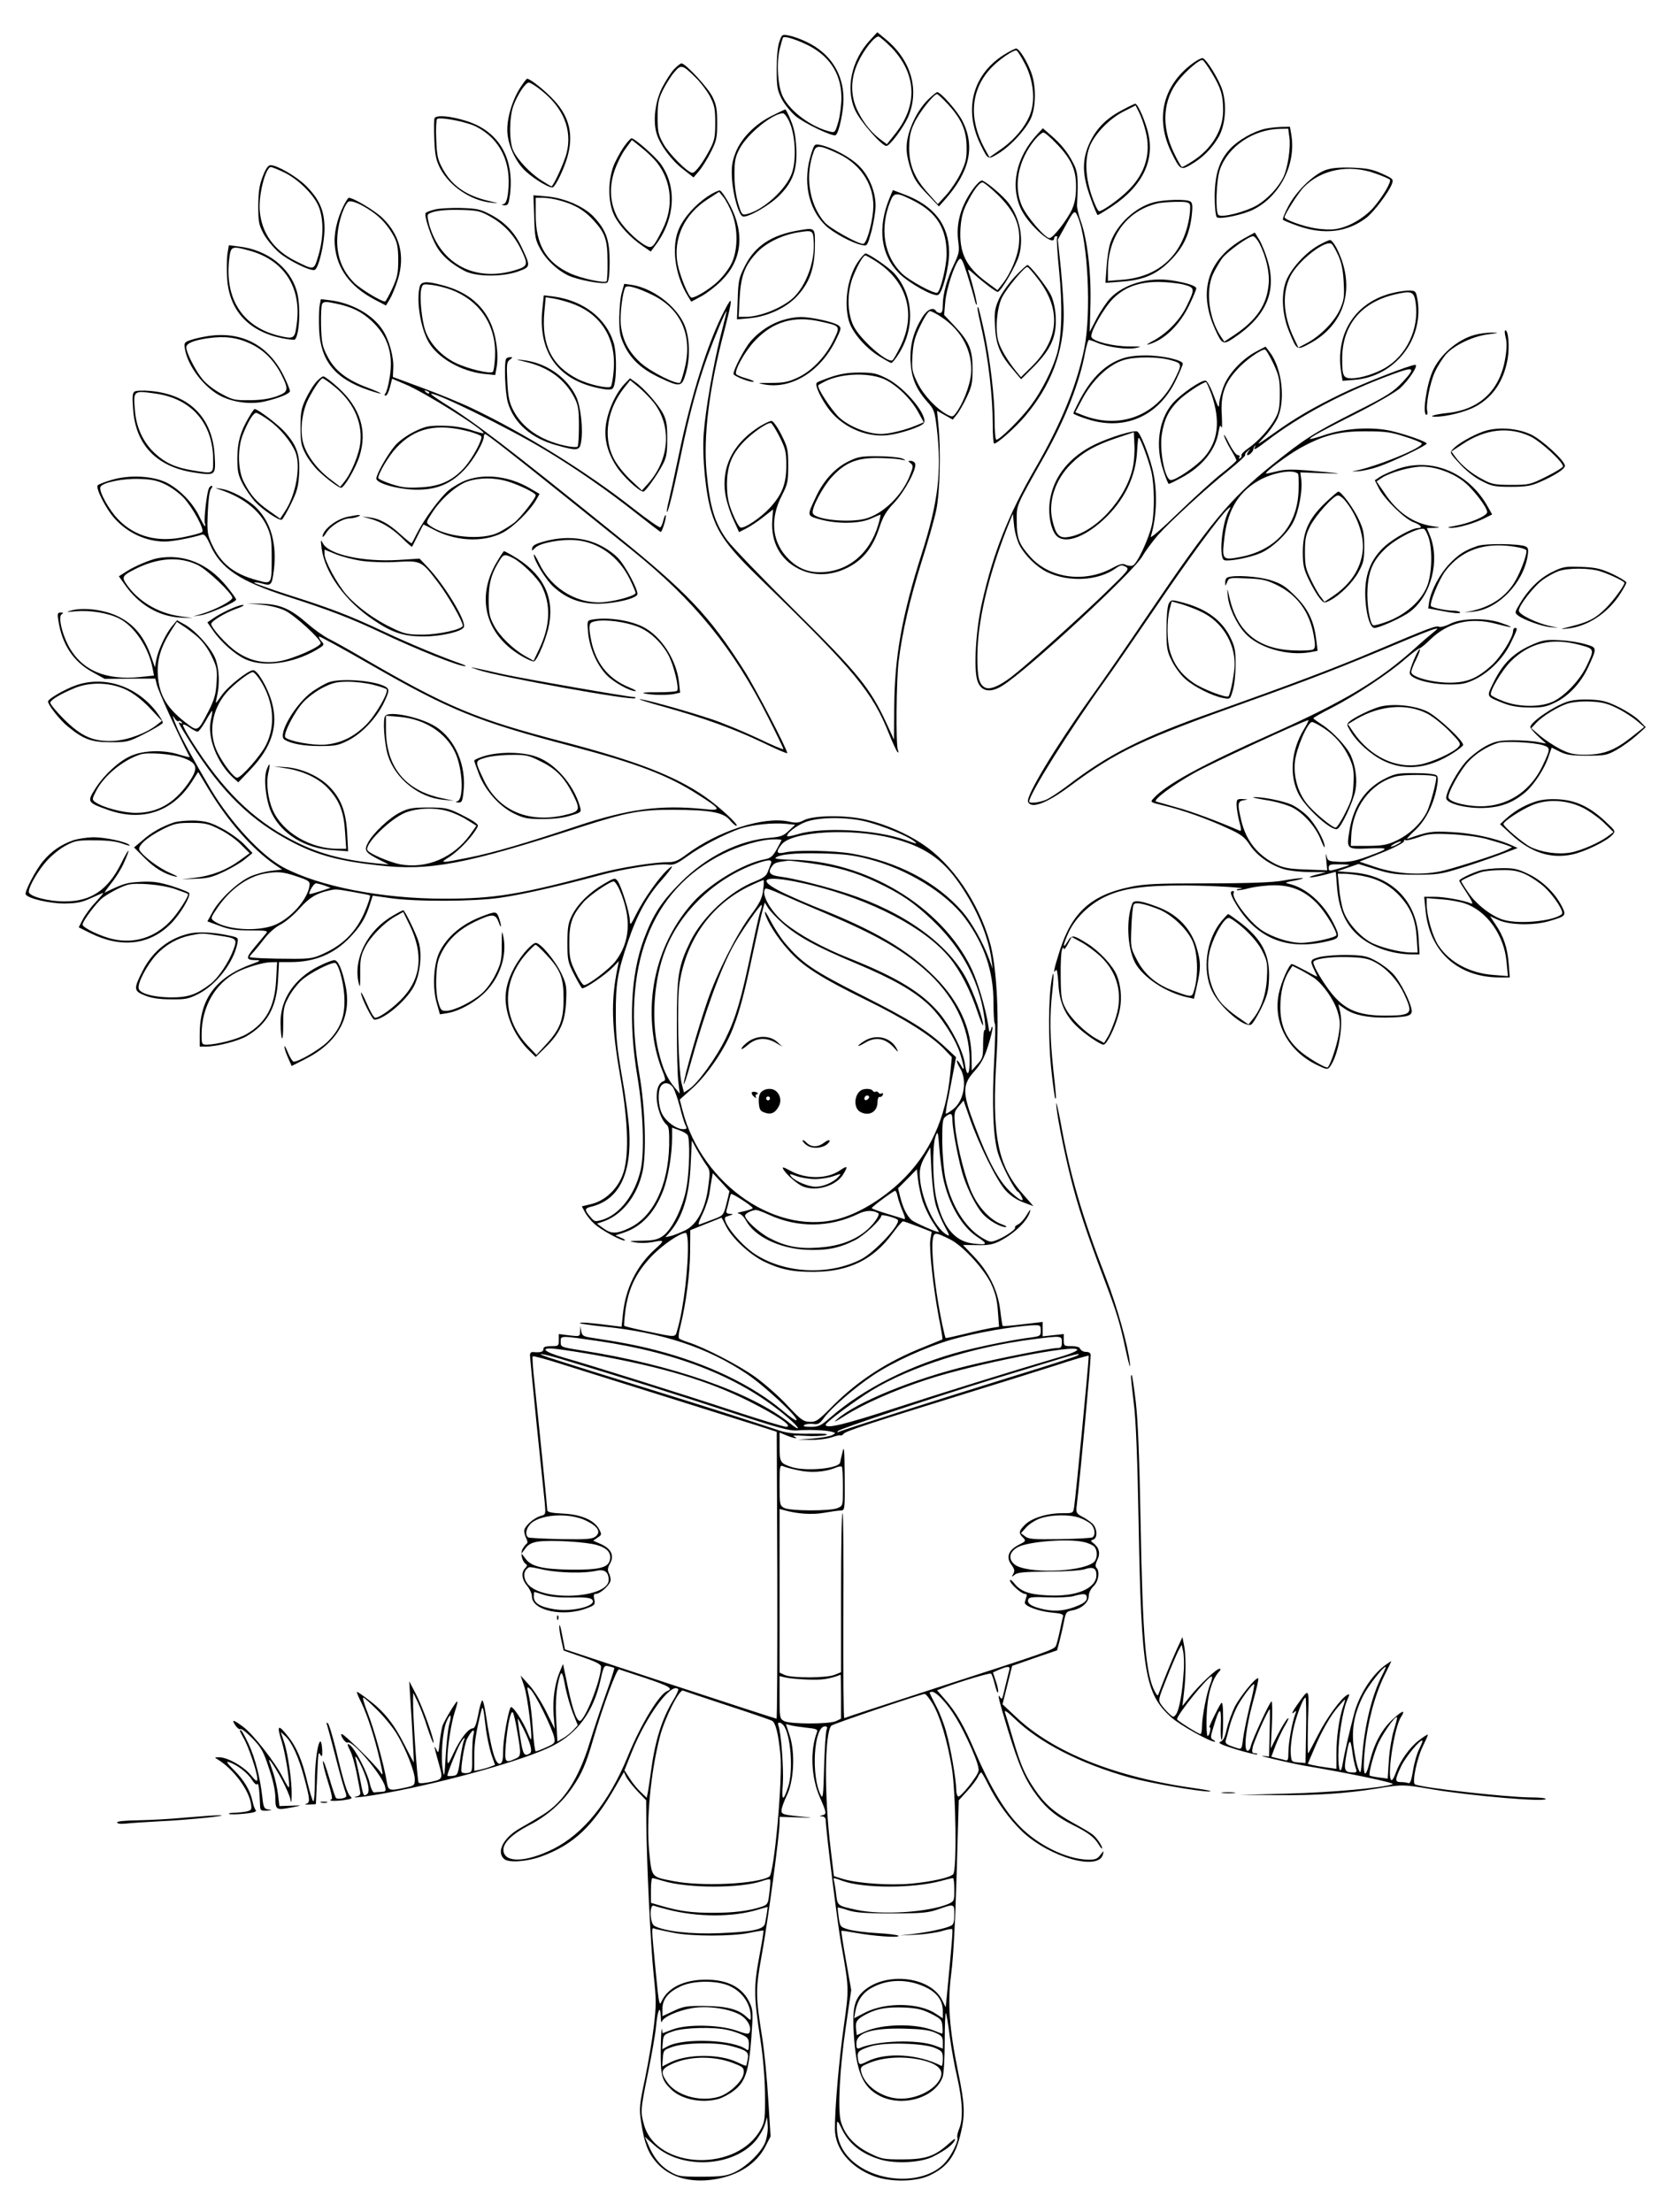 <?xml version="1.0" standalone="no"?>
<!DOCTYPE svg PUBLIC "-//W3C//DTD SVG 20010904//EN"
 "http://www.w3.org/TR/2001/REC-SVG-20010904/DTD/svg10.dtd">
<svg version="1.0" xmlns="http://www.w3.org/2000/svg"
 width="864pt" height="1152pt" viewBox="0 0 864 1152"
 preserveAspectRatio="xMidYMid meet">

<g transform="translate(0,1152) scale(0.1,-0.1)"
fill="#000000" stroke="none">
<path d="M4531 11311 c-97 -105 -129 -254 -77 -366 26 -57 138 -185 162 -185
18 0 88 94 113 150 61 140 17 295 -114 404 l-46 38 -38 -41z m113 -40 c129
-136 137 -297 21 -444 l-46 -58 -27 20 c-48 34 -90 84 -121 145 -43 81 -44
174 -2 262 30 65 85 134 106 134 6 0 37 -27 69 -59z"/>
<path d="M4059 11303 c-9 -23 -14 -80 -14 -143 0 -95 3 -110 27 -157 15 -28
48 -68 72 -88 46 -38 193 -108 208 -99 17 11 41 123 41 190 -1 132 -70 238
-193 296 -30 15 -71 29 -91 33 -36 7 -37 6 -50 -32z m129 -9 c126 -56 193
-152 194 -281 0 -38 -7 -96 -16 -127 -16 -55 -18 -58 -44 -51 -96 23 -206 104
-244 180 -27 51 -35 172 -18 247 7 29 15 56 17 61 6 10 48 -1 111 -29z"/>
<path d="M5224 11232 c-162 -105 -207 -289 -114 -472 36 -73 36 -72 90 -39 70
43 154 138 174 195 22 66 21 161 -4 228 -22 58 -58 117 -76 123 -5 2 -37 -14
-70 -35z m114 -45 c44 -83 55 -190 27 -262 -24 -64 -82 -133 -152 -182 l-60
-42 -26 47 c-82 152 -72 300 29 412 41 46 122 102 138 97 5 -2 25 -33 44 -70z"/>
<path d="M6214 11192 c-158 -115 -200 -289 -113 -467 45 -91 49 -93 103 -61
59 34 108 83 142 142 36 61 44 167 20 245 -17 54 -82 160 -102 166 -6 2 -28
-9 -50 -25z m97 -52 c47 -77 59 -116 59 -195 0 -102 -59 -200 -159 -264 -26
-17 -51 -31 -55 -31 -4 0 -24 35 -44 78 -65 137 -56 272 26 374 42 52 110 110
125 105 5 -1 27 -32 48 -67z"/>
<path d="M3509 11158 c-16 -18 -44 -62 -62 -97 -36 -74 -47 -173 -27 -238 19
-60 77 -138 137 -184 l55 -43 29 34 c16 19 44 64 62 100 29 58 32 74 32 150 0
70 -4 94 -24 135 -24 49 -141 175 -162 175 -5 0 -24 -15 -40 -32z m114 -42
c25 -24 58 -68 74 -97 24 -47 28 -65 28 -139 0 -74 -4 -92 -29 -140 -36 -68
-75 -120 -90 -120 -24 0 -122 99 -151 151 -27 48 -30 63 -30 139 0 72 4 93 27
140 15 30 41 72 58 92 37 44 43 43 113 -26z"/>
<path d="M2709 11063 c-45 -71 -73 -173 -66 -240 7 -71 47 -152 96 -196 50
-45 128 -90 141 -82 16 10 56 93 74 154 34 115 13 210 -66 296 -45 50 -126
115 -143 115 -3 0 -19 -21 -36 -47z m109 -13 c116 -91 163 -206 133 -327 -12
-48 -69 -173 -79 -173 -3 0 -27 14 -53 31 -59 38 -126 109 -147 157 -21 49
-20 172 2 232 22 59 63 120 80 120 8 0 37 -18 64 -40z"/>
<path d="M4830 10998 c-53 -53 -99 -149 -107 -222 -4 -42 0 -72 17 -128 20
-60 34 -82 87 -137 l63 -66 31 35 c129 145 158 275 93 407 -24 50 -114 153
-133 153 -5 0 -28 -19 -51 -42z m108 -22 c70 -77 95 -135 96 -221 1 -59 -4
-81 -30 -135 -17 -36 -51 -87 -75 -114 l-45 -49 -48 54 c-73 81 -101 147 -101
239 1 59 6 87 27 130 24 53 101 150 118 150 4 0 30 -24 58 -54z"/>
<path d="M5850 10950 c-85 -44 -135 -93 -172 -167 -44 -91 -44 -171 2 -295 17
-49 34 -88 37 -88 3 0 36 20 74 45 165 110 228 249 184 400 -19 66 -51 135
-63 135 -4 -1 -32 -14 -62 -30z m116 -112 c30 -115 -1 -220 -88 -307 -46 -47
-136 -111 -154 -111 -6 0 -24 37 -39 82 -34 103 -36 195 -7 262 29 65 104 141
175 176 l61 31 18 -36 c10 -19 26 -63 34 -97z"/>
<path d="M4020 10917 c-88 -43 -162 -119 -190 -194 -18 -47 -21 -73 -18 -133
5 -83 35 -190 56 -197 23 -9 138 56 190 108 72 72 95 137 89 249 -3 59 -11
102 -28 142 -13 32 -26 58 -29 58 -3 0 -34 -15 -70 -33z m92 -34 c30 -67 36
-193 13 -262 -28 -84 -148 -195 -236 -216 -24 -6 -27 -3 -45 57 -12 41 -19 92
-19 148 0 72 4 93 27 136 41 77 172 184 226 184 7 0 23 -21 34 -47z"/>
<path d="M2263 10904 c-3 -8 -3 -58 -1 -112 3 -80 9 -106 30 -148 49 -93 159
-168 264 -179 48 -5 47 -5 -12 9 -116 27 -191 79 -239 168 -25 46 -30 66 -33
151 -3 54 0 102 4 107 13 13 154 -14 203 -39 127 -65 186 -188 167 -344 -5
-40 -12 -57 -24 -60 -12 -3 -11 -5 5 -6 19 -1 22 6 29 55 23 190 -57 328 -221
382 -85 28 -164 35 -172 16z"/>
<path d="M6587 10849 c-59 -14 -134 -56 -177 -100 -59 -61 -83 -133 -84 -252
0 -54 5 -102 11 -108 13 -13 137 12 193 41 137 70 221 236 195 389 l-7 41 -46
-1 c-26 -1 -64 -5 -85 -10z m128 -44 c8 -52 -9 -164 -32 -209 -28 -55 -80
-110 -135 -144 -60 -35 -186 -68 -203 -51 -16 16 -11 179 8 235 41 120 174
211 314 213 l42 1 6 -45z"/>
<path d="M5404 10823 c-113 -121 -145 -274 -84 -397 43 -84 170 -194 170 -146
0 6 5 10 11 10 5 0 8 -4 4 -9 -3 -5 2 -83 11 -173 18 -179 14 -338 -10 -426
-22 -81 -80 -197 -137 -273 -50 -68 -162 -179 -180 -179 -5 0 -9 43 -9 98 0
125 -23 319 -55 468 -14 65 -28 120 -30 123 -9 8 -5 -12 20 -124 32 -143 55
-342 55 -477 0 -60 3 -108 8 -108 16 0 109 82 160 142 135 159 202 335 202
531 0 46 -7 153 -15 237 l-16 152 37 67 c48 88 51 91 68 50 52 -125 70 -499
33 -683 -39 -193 -121 -393 -256 -626 -140 -242 -218 -438 -276 -695 -33 -142
-45 -349 -25 -409 18 -57 66 -67 130 -27 131 81 683 592 730 675 16 28 53 77
81 110 65 72 255 247 371 339 48 39 85 73 83 77 -3 4 3 14 13 21 15 13 16 12
3 -3 -7 -10 -9 -18 -3 -18 11 0 30 21 30 33 0 5 4 12 8 15 4 4 4 1 0 -5 -13
-22 4 -14 62 31 172 132 401 254 652 346 116 43 125 37 57 -37 -52 -55 -76
-71 -249 -158 -217 -110 -264 -140 -434 -277 -218 -176 -318 -296 -641 -773
-104 -154 -241 -353 -305 -441 -184 -258 -336 -510 -324 -539 15 -39 96 -9
215 79 251 186 368 241 941 446 311 111 478 176 780 303 85 36 166 68 180 71
22 6 21 4 -10 -21 -19 -15 -55 -46 -80 -69 -196 -178 -374 -284 -765 -459
-353 -157 -544 -261 -608 -333 -18 -19 -17 -20 55 -37 99 -24 226 -69 329
-117 75 -34 91 -47 118 -88 35 -54 106 -105 177 -126 26 -8 86 -15 133 -15
l86 -1 -50 -13 c-27 -7 -41 -13 -30 -14 11 0 45 6 75 14 30 8 55 15 56 15 1 0
4 -35 7 -78 8 -105 38 -180 93 -237 68 -71 185 -115 303 -115 l34 0 -5 84
c-10 197 -142 328 -345 343 l-78 6 55 19 55 19 90 -28 c78 -24 107 -28 210
-28 108 0 131 3 230 34 61 18 153 50 204 69 l95 36 -42 19 c-78 33 -196 59
-303 64 -104 6 -120 3 -229 -35 -8 -3 8 15 36 41 56 51 97 129 116 222 8 41 8
59 0 67 -7 7 -51 12 -109 12 -86 1 -105 -2 -153 -25 -106 -51 -170 -141 -192
-273 -16 -98 -16 -99 102 -94 110 4 110 1 -13 -44 -62 -22 -93 -28 -141 -26
-59 3 -61 4 -68 33 -4 17 -4 6 -1 -24 l5 -53 -108 4 c-89 3 -118 8 -158 27
-97 48 -157 123 -182 230 -20 85 -19 99 14 104 25 4 25 4 -5 6 -31 1 -33 -1
-33 -31 0 -18 7 -57 14 -86 11 -39 11 -52 3 -48 -111 48 -252 101 -327 121
-52 15 -101 29 -109 31 -20 6 83 84 199 149 80 46 576 275 594 275 3 0 -7 -21
-23 -47 -67 -110 -78 -241 -28 -338 37 -73 170 -193 201 -182 21 8 84 143 95
202 10 54 2 120 -23 179 -19 45 -96 128 -152 163 -24 16 -44 30 -44 33 0 3 44
28 97 55 121 62 297 179 380 252 35 30 69 56 76 57 6 1 32 22 56 46 92 89 208
117 341 82 41 -11 76 -19 78 -17 2 2 -21 11 -50 21 -78 28 -209 25 -265 -4
-23 -12 -49 -19 -58 -16 -17 7 -42 -2 -340 -128 -202 -86 -437 -174 -833 -315
-374 -132 -548 -220 -762 -384 -42 -32 -92 -65 -113 -74 -36 -15 -87 -20 -87
-9 0 38 211 374 391 624 42 58 158 227 259 375 175 259 348 494 385 525 17 14
17 14 2 -15 -35 -69 -50 -241 -21 -252 22 -8 134 13 189 37 59 25 141 102 170
161 29 55 49 166 42 220 l-5 39 116 -4 c121 -4 114 -3 -75 14 -88 7 -123 6
-165 -5 -29 -7 -54 -12 -55 -11 -7 7 110 94 175 131 124 69 205 90 347 89 102
0 132 -5 202 -28 45 -14 85 -30 87 -35 13 -20 -244 -125 -354 -144 -14 -3 -4
-3 21 -1 25 1 74 12 108 24 71 24 251 110 251 120 0 10 -102 46 -185 66 -97
22 -234 15 -340 -19 -43 -15 -81 -25 -83 -23 -5 6 71 47 254 139 94 48 190
104 215 125 45 41 99 122 79 122 -26 0 -272 -96 -383 -150 -145 -70 -244 -128
-350 -204 -43 -31 -80 -56 -83 -56 -2 0 13 17 34 39 20 21 48 60 62 87 47 93
28 268 -40 354 l-19 25 -48 -25 c-74 -39 -146 -116 -171 -183 -12 -32 -22 -72
-23 -90 0 -26 -5 -19 -28 43 -15 41 -34 76 -42 78 -23 4 -130 -70 -172 -118
-73 -85 -92 -223 -48 -352 12 -38 25 -68 28 -68 3 0 32 14 65 32 109 58 179
145 194 239 6 34 9 39 15 24 4 -11 4 17 2 62 -7 105 13 166 80 239 43 48 122
104 145 104 5 0 24 -33 43 -72 30 -65 34 -82 34 -158 0 -69 -4 -93 -23 -128
-29 -54 -89 -120 -142 -157 -22 -15 -37 -31 -35 -36 3 -4 0 -11 -6 -15 -8 -4
-9 -3 -5 4 4 7 1 12 -8 12 -8 0 -28 27 -46 63 -17 34 -28 51 -25 37 4 -14 20
-47 36 -73 16 -27 29 -51 28 -55 0 -4 -34 -34 -76 -67 -42 -33 -143 -125 -226
-205 -82 -80 -147 -136 -144 -125 33 107 36 248 8 356 -20 79 -62 183 -78 192
-15 9 -138 -28 -218 -66 -132 -63 -215 -164 -236 -286 -13 -71 2 -157 32 -190
42 -45 142 -12 243 80 110 100 172 226 178 363 2 36 5 66 8 66 9 0 51 -114 66
-176 16 -71 18 -203 3 -276 -15 -72 -78 -206 -100 -213 -10 -4 -27 -1 -37 4
-15 8 -31 4 -73 -19 -143 -76 -322 -51 -422 59 -60 67 -72 97 -72 186 0 89 -9
68 147 345 107 191 181 380 209 534 7 36 16 66 20 66 3 0 22 -6 41 -14 56 -24
159 -38 203 -28 35 7 31 8 -35 8 -82 0 -188 26 -196 49 -9 22 65 152 113 200
60 60 134 87 238 87 44 -1 103 -7 130 -14 59 -16 59 -21 14 -114 -35 -72 -104
-142 -174 -179 -27 -14 -39 -23 -25 -19 82 22 163 100 214 206 20 41 36 80 36
86 0 13 -47 29 -130 42 -118 18 -247 -19 -318 -93 -18 -19 -50 -66 -70 -104
l-37 -71 4 147 c4 165 -17 338 -51 431 -11 30 -19 66 -19 80 7 146 5 175 -22
225 -29 56 -64 98 -119 145 l-37 32 -27 -29z m100 -53 c76 -79 101 -135 100
-225 0 -48 -7 -84 -21 -115 -25 -55 -99 -150 -117 -150 -23 0 -116 108 -143
166 -47 104 -21 240 67 347 17 20 37 37 44 37 7 0 39 -27 70 -60z m805 -1303
c48 -138 36 -245 -39 -330 -41 -46 -145 -117 -172 -117 -31 0 -61 154 -47 240
12 76 35 123 86 174 33 33 127 96 144 96 3 0 15 -29 28 -63z m-409 -380 c-36
-169 -201 -346 -340 -364 -45 -6 -62 13 -80 91 -21 96 16 209 98 290 60 60
124 97 237 135 l90 30 3 -66 c2 -36 -2 -89 -8 -116z m860 -34 c3 -3 4 -39 3
-81 -3 -187 -117 -318 -306 -353 -92 -17 -94 -14 -80 104 18 149 79 244 194
303 73 36 164 50 189 27z m-1451 -371 c28 -54 90 -115 144 -141 112 -54 266
-46 357 19 25 18 33 19 52 9 22 -12 17 -17 -112 -142 -149 -143 -408 -375
-483 -432 -66 -50 -112 -68 -138 -55 -30 17 -39 52 -39 158 0 180 54 413 152
665 l33 82 6 -60 c3 -33 16 -79 28 -103z m1584 -953 c61 -40 104 -91 135 -157
20 -45 24 -65 21 -131 -3 -67 -10 -89 -43 -154 -21 -43 -44 -77 -50 -77 -20 1
-120 85 -153 129 -45 59 -67 139 -59 215 7 68 66 206 89 206 7 0 34 -14 60
-31z m586 -254 c7 -8 -29 -146 -49 -185 -30 -59 -93 -118 -159 -148 -47 -22
-70 -26 -146 -27 l-90 0 2 47 c5 150 98 277 230 314 42 12 199 11 212 -1z
m263 -324 c42 -12 89 -26 105 -32 l28 -11 -25 -13 c-34 -18 -227 -81 -325
-107 -109 -28 -245 -22 -362 17 l-83 28 118 47 c67 27 116 53 114 60 -1 6 2 9
7 5 6 -3 36 4 68 15 49 18 74 20 168 16 64 -3 142 -13 187 -25z m-462 -26
c-14 -8 -29 -14 -35 -14 -5 0 1 6 15 14 14 8 30 14 35 14 6 0 -1 -6 -15 -14z
m-255 -111 c-5 -2 -31 -10 -57 -18 -45 -13 -48 -13 -48 5 0 17 7 19 58 18 31
0 53 -2 47 -5z m70 -55 c80 -15 142 -48 194 -104 59 -64 83 -124 89 -217 l5
-78 -34 0 c-59 0 -170 29 -214 55 -59 34 -121 107 -139 163 -9 26 -19 80 -22
120 l-7 72 35 0 c19 0 61 -5 93 -11z"/>
<path d="M3256 10765 c-15 -19 -39 -61 -54 -93 -37 -79 -38 -204 -3 -274 26
-53 83 -115 148 -159 l42 -29 24 32 c104 138 114 306 27 426 -27 37 -135 132
-151 132 -4 0 -19 -16 -33 -35z m164 -90 c78 -98 90 -231 31 -348 -48 -96 -55
-103 -88 -86 -49 26 -124 102 -149 150 -37 73 -42 153 -15 236 12 37 38 90 57
116 l35 48 50 -40 c28 -22 63 -56 79 -76z"/>
<path d="M4226 10723 c-47 -142 -19 -288 73 -377 38 -37 141 -93 190 -102 28
-6 28 -5 50 73 11 44 21 103 21 131 0 74 -34 157 -87 209 -44 44 -139 95 -200
108 -30 6 -32 5 -47 -42z m141 -4 c122 -58 192 -173 180 -298 -7 -76 -35 -171
-52 -171 -28 0 -175 82 -201 113 -81 95 -103 244 -55 370 13 33 33 31 128 -14z"/>
<path d="M1369 10603 c-18 -46 -23 -78 -24 -153 0 -84 3 -101 27 -146 15 -29
51 -72 80 -98 51 -44 170 -102 188 -91 21 13 50 139 50 214 0 94 -26 153 -97
224 -47 47 -150 107 -184 107 -12 0 -25 -18 -40 -57z m109 20 c77 -36 164
-124 185 -187 23 -67 21 -157 -4 -244 -25 -82 -20 -81 -122 -30 -110 55 -174
144 -184 258 -8 82 30 230 58 230 6 0 36 -12 67 -27z"/>
<path d="M6902 10634 c-62 -23 -154 -112 -193 -189 -19 -35 -31 -67 -27 -70 3
-3 39 -18 79 -32 136 -47 255 -33 355 43 38 29 117 133 133 176 9 25 7 27 -52
54 -52 23 -78 28 -157 31 -68 2 -107 -2 -138 -13z m263 -18 c37 -13 69 -27 73
-31 11 -10 -40 -95 -89 -150 -51 -55 -129 -99 -194 -108 -23 -4 -70 -2 -105 4
-63 10 -160 45 -160 58 0 14 72 127 98 154 91 95 238 124 377 73z"/>
<path d="M5069 10538 c-65 -89 -92 -182 -78 -279 6 -48 3 -61 -22 -114 -36
-74 -59 -156 -59 -212 0 -31 -4 -43 -14 -43 -8 0 -18 5 -21 10 -14 23 -46 9
-71 -31 -46 -74 -66 -146 -62 -229 4 -86 27 -144 87 -212 36 -40 39 -49 50
-140 26 -225 7 -383 -79 -652 -103 -323 -141 -537 -143 -799 l-1 -169 -38 83
c-86 186 -146 260 -478 589 -169 168 -328 333 -353 367 -65 90 -90 172 -107
352 -18 189 13 440 92 738 45 174 45 191 2 108 -87 -165 -176 -449 -239 -755
-20 -96 -43 -201 -51 -234 -8 -32 -13 -60 -11 -62 6 -6 33 102 73 296 45 218
86 368 139 515 39 106 93 235 99 235 1 0 -13 -60 -32 -132 -39 -158 -77 -378
-87 -504 -9 -123 10 -318 41 -415 35 -112 90 -186 264 -354 482 -468 574 -579
661 -799 18 -44 37 -85 42 -91 7 -7 8 -3 3 10 -11 31 -8 361 4 460 19 155 59
327 120 521 33 103 67 223 76 268 19 88 25 315 11 444 l-7 73 41 -23 41 -23
20 25 c12 14 35 54 52 90 27 57 31 75 31 150 0 101 -18 143 -98 227 l-50 53 6
69 c6 68 47 192 72 220 11 11 18 -2 43 -80 16 -52 33 -109 37 -127 4 -18 9
-31 12 -29 4 5 -25 122 -43 172 -5 16 0 13 27 -11 49 -44 115 -94 125 -94 16
0 95 135 111 189 28 98 0 215 -69 291 -39 42 -111 100 -125 100 -7 0 -27 -19
-44 -42z m130 -35 c86 -86 116 -154 108 -251 -5 -65 -43 -157 -90 -215 l-22
-28 -61 45 c-104 78 -139 151 -132 275 4 57 12 90 33 131 35 70 65 110 82 110
7 0 44 -30 82 -67z m-295 -635 c106 -70 163 -181 153 -296 -6 -63 -45 -161
-81 -206 -14 -18 -18 -18 -43 -5 -56 30 -123 101 -154 164 -29 60 -31 71 -27
144 4 64 11 93 41 155 20 42 42 76 50 76 7 0 35 -14 61 -32z"/>
<path d="M3685 10497 c-65 -44 -122 -108 -148 -166 -42 -92 -23 -241 43 -349
l20 -33 52 28 c28 15 75 51 104 80 107 105 124 244 47 392 -22 42 -46 77 -54
79 -8 1 -37 -13 -64 -31z m127 -87 c33 -83 31 -198 -4 -265 -14 -28 -46 -69
-71 -92 -42 -39 -114 -83 -135 -83 -15 0 -61 113 -73 175 -24 132 34 259 156
337 l60 39 23 -28 c12 -15 32 -53 44 -83z"/>
<path d="M4634 10492 c-66 -158 -48 -299 50 -397 51 -50 177 -121 201 -111 23
8 58 144 58 221 -1 145 -79 245 -235 303 l-58 22 -16 -38z m127 -19 c118 -61
169 -144 169 -276 0 -61 -31 -190 -48 -201 -15 -9 -147 63 -185 100 -94 92
-117 234 -60 376 19 48 32 48 124 1z"/>
<path d="M2782 10389 c3 -104 6 -119 33 -168 30 -54 84 -105 141 -134 50 -25
194 -51 207 -38 8 8 12 49 12 109 0 111 -18 162 -79 229 -50 56 -155 102 -247
110 l-71 6 4 -114z m133 87 c75 -20 126 -49 174 -101 62 -67 75 -103 75 -217
1 -53 -2 -99 -5 -103 -12 -11 -131 15 -189 41 -125 57 -180 150 -180 304 l0
90 38 0 c20 0 60 -6 87 -14z"/>
<path d="M1791 10452 c-36 -71 -54 -151 -47 -214 12 -119 80 -210 205 -277
l61 -32 20 33 c11 18 30 64 42 102 38 124 11 232 -80 321 -38 37 -151 105
-176 105 -3 0 -14 -17 -25 -38z m145 -33 c50 -34 87 -77 117 -133 16 -32 21
-58 21 -121 0 -68 -5 -90 -31 -147 -18 -38 -34 -68 -38 -68 -20 0 -126 64
-159 96 -62 62 -91 134 -90 224 1 71 26 162 55 197 12 14 63 -5 125 -48z"/>
<path d="M6007 10466 c-95 -26 -189 -113 -223 -207 -9 -24 -18 -82 -21 -128
l-6 -84 79 6 c119 8 187 37 260 111 69 70 100 138 111 238 5 46 3 62 -8 69
-20 13 -136 10 -192 -5z m190 -12 c3 -9 1 -43 -5 -76 -35 -189 -159 -301 -349
-315 l-73 -6 0 54 c0 177 98 310 255 349 17 5 61 8 98 9 54 1 69 -2 74 -15z"/>
<path d="M2265 10429 c-22 -5 -43 -13 -48 -18 -10 -10 25 -120 57 -175 28 -49
77 -91 146 -127 60 -31 197 -32 280 -2 63 23 64 25 20 119 -37 81 -86 134
-162 175 -57 30 -72 33 -158 36 -52 1 -113 -2 -135 -8z m283 -34 c72 -39 125
-94 162 -167 43 -87 41 -94 -27 -115 -208 -63 -387 31 -447 234 -10 38 -12 55
-4 59 26 16 79 23 168 21 84 -2 101 -6 148 -32z"/>
<path d="M4158 10320 c-140 -24 -225 -80 -278 -184 -32 -63 -35 -77 -38 -174
l-4 -105 67 6 c94 9 194 56 250 119 62 69 87 141 89 253 1 102 3 100 -86 85z
m80 -63 c6 -112 -50 -248 -125 -303 -65 -48 -163 -84 -232 -84 l-34 0 5 98 c6
114 27 170 88 235 46 50 129 92 211 106 83 14 84 13 87 -52z"/>
<path d="M6480 10279 c-188 -106 -242 -272 -154 -469 38 -85 44 -88 101 -49
168 112 224 243 174 405 -11 38 -31 86 -43 106 l-23 37 -55 -30z m79 -27 c35
-68 54 -152 48 -212 -9 -107 -63 -187 -178 -264 l-53 -35 -18 27 c-62 93 -80
237 -41 324 12 26 34 63 48 83 29 37 138 115 161 115 7 0 22 -17 33 -38z"/>
<path d="M6864 10241 c-71 -41 -148 -129 -169 -192 -24 -72 -16 -174 20 -259
40 -96 38 -95 106 -59 186 100 242 297 140 497 -12 23 -27 42 -34 42 -6 0 -35
-13 -63 -29z m107 -54 c16 -36 24 -78 27 -139 4 -76 1 -92 -20 -140 -29 -63
-99 -134 -167 -172 l-49 -26 -27 57 c-53 115 -58 228 -15 314 41 82 185 194
216 168 6 -5 22 -33 35 -62z"/>
<path d="M1184 10195 c-3 -26 -4 -83 -1 -126 11 -166 111 -274 285 -310 34 -7
64 -10 68 -7 25 26 31 181 9 254 -36 122 -154 213 -299 230 l-54 7 -8 -48z
m111 21 c181 -48 275 -188 251 -378 -10 -81 -14 -84 -83 -69 -197 44 -295 192
-269 405 8 64 13 66 101 42z"/>
<path d="M4475 10166 c-58 -76 -82 -215 -55 -314 15 -58 81 -137 152 -183 34
-21 65 -39 70 -39 5 0 22 21 39 48 86 136 77 303 -22 417 -26 30 -135 105
-152 105 -3 0 -18 -15 -32 -34z m87 -7 c163 -105 211 -274 127 -444 -18 -36
-36 -68 -41 -71 -27 -17 -171 111 -204 181 -33 70 -33 177 0 258 25 61 52 107
63 107 3 0 28 -14 55 -31z"/>
<path d="M5286 10080 c-31 -33 -68 -85 -83 -116 -22 -50 -25 -66 -21 -142 4
-98 27 -151 98 -232 l38 -45 70 70 c88 90 116 156 110 260 -3 44 -13 85 -26
111 -23 45 -109 154 -121 154 -4 0 -34 -27 -65 -60z m123 -17 c118 -156 106
-308 -32 -448 l-60 -59 -24 29 c-48 60 -83 120 -94 159 -17 62 -7 173 19 226
22 46 117 160 132 160 5 0 31 -30 59 -67z"/>
<path d="M2186 10028 c-19 -74 4 -217 47 -291 48 -82 170 -151 287 -164 l59
-6 7 38 c12 66 -1 167 -31 233 -44 99 -128 165 -252 197 -82 22 -109 20 -117
-7z m164 -17 c152 -58 237 -189 228 -352 -2 -37 -7 -71 -11 -75 -13 -13 -130
15 -194 46 -74 36 -135 102 -158 168 -19 56 -31 178 -21 217 7 27 9 27 58 21
28 -4 72 -15 98 -25z"/>
<path d="M3239 9999 c-8 -24 -13 -84 -14 -134 0 -79 4 -97 28 -147 35 -71 90
-121 181 -164 111 -52 117 -51 139 26 23 82 19 186 -10 252 -43 96 -162 186
-270 204 l-42 6 -12 -43z m159 -15 c151 -74 212 -216 166 -389 -8 -33 -18 -63
-22 -67 -15 -14 -153 55 -206 103 -63 58 -94 117 -103 199 -5 52 9 169 24 194
9 13 63 -2 141 -40z"/>
<path d="M7260 9996 c-197 -44 -306 -207 -276 -411 l8 -48 63 5 c208 17 359
208 328 413 -8 47 -10 50 -38 52 -17 1 -55 -4 -85 -11z m113 -55 c18 -132 -47
-271 -158 -336 -52 -31 -129 -55 -176 -55 -43 0 -49 12 -49 101 0 172 95 291
267 334 96 23 107 19 116 -44z"/>
<path d="M2825 9915 c-25 -226 78 -372 292 -416 46 -10 66 -10 74 -2 20 20 23
173 6 234 -38 131 -158 224 -315 245 l-50 6 -7 -67z m152 25 c153 -54 233
-182 219 -349 -3 -41 -10 -79 -15 -84 -13 -13 -117 11 -172 39 -135 68 -190
179 -174 349 l7 77 40 -6 c22 -4 65 -15 95 -26z"/>
<path d="M1664 9926 c-3 -20 -4 -76 -2 -124 8 -162 83 -254 256 -313 88 -30
85 -21 -3 12 -108 40 -172 89 -210 164 -27 52 -30 70 -33 159 -1 56 1 107 6
114 8 12 20 12 68 2 84 -17 136 -42 189 -91 84 -78 114 -170 95 -291 -6 -39
-16 -78 -22 -85 -7 -9 -7 -13 1 -13 6 0 16 20 22 44 l11 44 66 -28 c97 -39
422 -243 410 -256 -2 -2 -33 6 -68 18 -43 13 -93 21 -146 21 -72 1 -89 -3
-147 -31 -38 -19 -81 -50 -100 -73 -38 -44 -97 -148 -97 -171 0 -26 119 -58
213 -58 105 0 179 32 250 109 44 47 97 139 97 169 0 6 3 12 6 12 8 0 136 -100
409 -319 127 -102 286 -230 355 -285 327 -263 529 -512 712 -875 43 -85 78
-158 78 -162 0 -4 -60 21 -132 56 -73 34 -182 80 -243 100 -129 43 -351 105
-374 104 -9 0 47 -18 124 -39 211 -59 366 -115 513 -185 72 -35 132 -61 132
-57 0 20 -167 341 -224 430 -184 289 -295 406 -681 717 -553 447 -728 580
-882 675 -39 25 -70 46 -68 49 14 13 404 -178 590 -290 161 -96 334 -217 480
-333 66 -52 123 -96 126 -96 8 0 32 81 26 87 -3 2 -8 -9 -12 -26 -4 -17 -11
-33 -16 -37 -5 -3 -69 42 -142 99 -237 187 -566 391 -837 520 -58 28 -175 76
-260 107 l-154 57 2 44 c4 59 -22 152 -56 202 -52 79 -158 138 -270 153 l-51
6 -7 -36z m571 -454 c-3 -3 -11 0 -18 7 -9 10 -8 11 6 5 10 -3 15 -9 12 -12z
m208 -199 c32 -9 60 -20 63 -25 9 -14 -43 -111 -85 -160 -63 -71 -129 -101
-232 -106 -71 -4 -99 0 -153 18 -36 12 -66 26 -66 31 0 23 54 114 92 155 98
106 211 132 381 87z"/>
<path d="M4076 9853 c-60 -18 -121 -58 -166 -109 -31 -36 -90 -147 -90 -171 0
-12 97 -49 106 -40 2 2 -16 10 -41 17 -25 7 -48 17 -51 22 -11 17 46 120 97
173 94 100 203 132 340 101 108 -24 107 -22 69 -100 -42 -85 -114 -160 -187
-193 -47 -22 -72 -27 -138 -27 -71 0 -75 0 -35 -8 142 -26 292 67 372 229 30
62 31 66 14 79 -25 18 -145 44 -198 43 -24 0 -65 -7 -92 -16z"/>
<path d="M7841 9764 c7 -24 7 -58 -1 -105 -26 -168 -131 -270 -296 -289 -70
-7 -112 -20 -68 -20 58 0 156 25 207 52 92 50 148 132 169 250 10 60 4 148
-12 148 -5 0 -4 -16 1 -36z"/>
<path d="M7680 9776 c-90 -24 -183 -105 -220 -191 -32 -74 -53 -225 -31 -225
5 0 7 9 4 19 -8 32 14 148 40 204 13 29 39 69 56 90 43 49 141 96 221 106 57
7 59 9 20 9 -25 0 -65 -5 -90 -12z"/>
<path d="M1084 9770 c-28 -4 -68 -13 -89 -20 -35 -12 -37 -14 -32 -47 15 -92
104 -206 192 -248 68 -32 155 -42 226 -25 75 18 129 40 129 54 0 6 -13 39 -29
72 -78 164 -220 241 -397 214z m223 -41 c67 -32 120 -85 158 -159 40 -80 38
-91 -25 -114 -38 -13 -81 -20 -140 -20 -78 -1 -90 2 -148 34 -35 18 -79 52
-97 75 -36 43 -85 139 -85 166 0 21 38 37 115 48 86 12 151 4 222 -30z"/>
<path d="M5834 9649 c-87 -33 -159 -108 -219 -228 -14 -27 -25 -51 -25 -54 0
-3 30 -16 68 -28 196 -66 376 12 467 203 19 40 35 78 35 84 0 19 -111 44 -196
43 -53 0 -95 -6 -130 -20z m265 -5 c59 -17 59 -18 14 -108 -91 -180 -279 -252
-469 -180 l-44 17 35 66 c53 101 138 182 217 206 59 19 184 18 247 -1z"/>
<path d="M2637 9653 c-13 -12 -7 -179 8 -230 32 -107 122 -186 255 -222 107
-30 118 -28 126 15 12 66 -1 187 -26 240 -50 103 -160 177 -279 189 -41 5 -39
4 15 -9 120 -28 205 -90 255 -186 20 -39 24 -60 24 -147 0 -56 -3 -105 -7
-109 -5 -4 -34 -2 -65 5 -128 28 -223 93 -270 185 -21 41 -27 70 -31 150 -4
88 -3 101 13 113 15 10 16 13 4 13 -9 0 -19 -3 -22 -7z"/>
<path d="M4328 9557 c-37 -13 -71 -26 -74 -30 -11 -10 14 -69 54 -126 68 -100
199 -161 316 -147 63 7 171 43 186 61 29 35 -96 187 -193 235 -52 26 -71 30
-141 30 -58 0 -100 -7 -148 -23z m266 -7 c66 -25 148 -102 189 -178 l28 -51
-38 -16 c-57 -24 -142 -45 -184 -45 -69 0 -163 37 -216 84 -42 38 -122 161
-111 170 1 2 17 11 35 20 80 40 212 47 297 16z"/>
<path d="M1644 9528 c-15 -18 -39 -58 -53 -88 -22 -47 -26 -69 -26 -145 0 -78
4 -97 27 -140 14 -27 44 -66 65 -86 47 -45 107 -89 119 -89 17 0 77 103 96
164 42 131 5 251 -109 356 -36 33 -72 60 -79 60 -7 0 -25 -15 -40 -32z m95
-19 c98 -78 148 -183 138 -290 -5 -61 -47 -163 -85 -209 l-20 -25 -59 45 c-66
52 -117 122 -134 183 -18 65 -6 163 26 227 30 59 65 110 76 110 3 0 30 -18 58
-41z"/>
<path d="M3250 9518 c-41 -45 -78 -122 -92 -194 -15 -81 2 -155 52 -232 33
-52 119 -132 141 -132 10 0 71 85 100 140 20 38 24 60 24 135 0 75 -4 97 -23
134 -26 47 -99 131 -144 162 l-27 19 -31 -32z m156 -96 c93 -122 81 -292 -28
-417 l-35 -39 -62 58 c-37 36 -72 81 -88 115 -53 110 -30 251 58 362 l31 39
45 -37 c25 -21 60 -57 79 -81z"/>
<path d="M701 9481 c-11 -7 -13 -27 -8 -89 12 -189 123 -304 320 -333 110 -16
111 -16 105 89 -11 197 -131 317 -333 336 -39 4 -76 2 -84 -3z m112 -11 c186
-27 297 -156 297 -345 0 -75 4 -73 -110 -54 -85 14 -139 38 -194 89 -59 55
-96 132 -103 220 -9 108 -10 107 110 90z"/>
<path d="M1296 9347 c-44 -75 -59 -127 -60 -212 0 -68 4 -88 27 -133 15 -29
44 -70 63 -92 40 -44 129 -104 142 -96 5 3 27 40 48 83 32 66 38 89 42 159 5
97 -13 147 -78 218 -36 39 -138 116 -154 116 -3 0 -16 -19 -30 -43z m106 -17
c55 -39 113 -108 136 -163 30 -71 4 -223 -54 -310 l-25 -38 -59 42 c-64 45
-94 79 -130 149 -31 60 -34 172 -6 245 26 67 55 115 70 115 7 0 38 -18 68 -40z"/>
<path d="M3939 9288 c-125 -85 -182 -204 -162 -339 6 -38 25 -98 42 -134 l30
-66 39 20 c21 11 61 37 88 59 l50 39 -4 -56 c-8 -113 41 -205 137 -253 67 -34
146 -37 221 -9 102 39 163 108 201 227 18 54 34 82 76 126 55 59 119 178 109
204 -3 8 -13 14 -23 14 -15 0 -15 -1 -1 -12 15 -12 15 -17 -3 -63 -40 -104
-139 -201 -232 -226 -87 -23 -261 -5 -274 28 -9 23 51 137 99 189 67 73 126
98 228 99 47 0 103 -3 125 -7 35 -7 37 -6 15 4 -14 6 -70 12 -125 12 -90 1
-106 -2 -157 -27 -69 -34 -128 -98 -167 -181 -50 -105 -50 -101 21 -121 88
-24 203 -23 263 4 26 12 49 21 51 21 1 0 -4 -24 -12 -52 -46 -155 -162 -248
-308 -248 -68 1 -123 27 -173 84 -74 84 -82 200 -20 318 29 57 32 71 32 153 0
83 -3 96 -35 160 -19 38 -42 71 -51 73 -9 1 -45 -16 -80 -40z m121 -43 c31
-62 35 -78 35 -150 0 -95 -22 -150 -85 -219 -49 -53 -134 -110 -154 -103 -7 3
-26 36 -41 74 -22 54 -28 84 -29 148 0 96 23 157 87 224 46 48 125 103 142 98
5 -1 26 -34 45 -72z"/>
<path d="M7725 9273 c-61 -22 -133 -64 -158 -91 -18 -19 -17 -21 37 -79 32
-35 78 -71 113 -88 52 -27 67 -30 153 -30 78 0 105 5 150 25 78 34 130 68 130
84 0 27 -120 137 -178 164 -74 34 -175 40 -247 15z m246 -26 c53 -26 169 -132
169 -156 0 -5 -39 -29 -87 -53 -84 -42 -90 -43 -182 -43 -85 0 -102 3 -148 28
-59 30 -113 75 -144 118 l-20 28 56 37 c121 81 243 94 356 41z"/>
<path d="M7279 9078 c-36 -13 -77 -31 -92 -41 l-27 -18 21 -42 c29 -57 136
-161 182 -177 38 -14 49 -30 21 -30 -29 0 -121 -50 -169 -92 -71 -63 -105
-141 -105 -244 0 -97 23 -184 48 -184 28 1 147 55 186 85 110 84 157 268 102
399 l-15 36 37 1 c37 2 37 2 -8 9 -100 15 -183 72 -249 172 l-42 61 28 19 c43
28 149 58 209 58 67 0 149 -28 208 -71 49 -34 131 -139 131 -166 0 -20 -93
-59 -170 -72 -36 -6 -42 -9 -19 -10 36 -1 124 24 177 51 l38 19 -23 41 c-99
177 -291 258 -469 196z m160 -354 c23 -64 19 -199 -9 -262 -31 -73 -108 -140
-198 -176 -39 -15 -76 -25 -81 -22 -18 12 -34 114 -29 192 6 93 29 145 91 205
53 52 170 112 202 105 6 -1 16 -20 24 -42z"/>
<path d="M582 9021 c-35 -10 -68 -23 -73 -28 -13 -13 43 -124 88 -173 68 -76
165 -120 262 -120 39 0 135 18 193 36 12 4 23 -9 43 -54 54 -122 155 -189 400
-268 218 -70 330 -113 485 -186 191 -91 412 -179 443 -177 7 0 -1 5 -18 11
-101 35 -270 105 -402 167 -183 86 -274 121 -507 195 -98 32 -176 60 -173 62
3 3 22 1 43 -5 46 -13 50 -8 60 67 17 138 -14 251 -91 328 -45 45 -131 91
-185 99 -35 5 -35 5 5 -8 113 -39 199 -107 236 -190 20 -44 24 -68 24 -157 0
-145 1 -143 -78 -121 -121 33 -188 87 -235 190 -22 49 -24 62 -20 161 3 68 9
114 17 124 8 10 9 16 3 16 -6 0 -13 -8 -16 -18 -11 -32 -25 -164 -19 -178 3
-8 3 -14 0 -14 -2 0 -17 25 -31 55 -35 70 -100 136 -167 171 -72 36 -194 43
-287 15z m280 -24 c31 -15 74 -47 96 -71 46 -50 108 -164 95 -176 -4 -5 -43
-16 -87 -25 -142 -32 -262 -1 -350 90 -48 49 -102 146 -93 169 9 23 115 45
203 42 64 -2 93 -8 136 -29z"/>
<path d="M2433 9021 c-28 -9 -71 -34 -95 -53 -46 -38 -129 -151 -168 -228 -12
-25 -24 -47 -26 -49 -2 -2 -28 19 -58 46 -61 56 -110 83 -164 89 l-37 4 38
-10 c61 -16 115 -48 169 -100 28 -28 52 -49 54 -47 1 1 14 27 29 57 15 30 28
56 30 58 1 1 22 -9 46 -22 116 -64 259 -73 363 -22 55 27 144 113 179 174 l17
30 -53 31 c-104 60 -227 76 -324 42z m208 -7 c63 -19 149 -61 149 -73 0 -16
-80 -118 -112 -143 -18 -14 -53 -36 -78 -49 -87 -46 -282 -27 -364 36 -18 14
-17 16 14 64 46 73 132 148 188 165 63 20 137 19 203 0z"/>
<path d="M6901 8901 c-85 -82 -116 -150 -116 -256 0 -69 5 -89 32 -145 17 -36
42 -78 55 -94 23 -28 25 -28 54 -13 52 27 119 93 149 148 26 47 30 64 30 134
0 67 -5 90 -28 139 -27 59 -91 146 -107 146 -4 0 -35 -27 -69 -59z m100 17
c65 -76 104 -184 96 -265 -10 -96 -63 -176 -160 -241 l-39 -26 -19 25 c-11 13
-34 53 -51 89 -28 57 -32 75 -32 145 0 68 4 88 27 135 30 58 122 160 145 160
8 0 22 -10 33 -22z"/>
<path d="M1812 8829 c-61 -12 -132 -68 -132 -104 0 -5 10 5 21 23 23 35 83 72
121 73 13 0 32 4 43 9 25 11 4 11 -53 -1z"/>
<path d="M2840 8702 c-47 -12 -66 -22 -68 -35 -4 -18 -3 -18 16 1 25 25 137
46 212 39 117 -10 222 -86 279 -201 17 -35 31 -68 31 -74 0 -12 -81 -37 -150
-46 -141 -20 -286 63 -351 199 -16 33 -29 54 -29 46 0 -28 64 -133 103 -167
67 -61 139 -88 232 -88 93 1 205 29 205 51 0 27 -58 137 -95 180 -21 25 -62
55 -101 74 -82 41 -184 48 -284 21z"/>
<path d="M1675 8665 c16 -127 123 -276 272 -375 98 -66 158 -85 263 -84 90 0
198 26 206 49 13 32 -103 222 -190 313 l-41 43 -110 -7 c-184 -11 -362 28
-393 86 -12 23 -13 21 -7 -25z m211 -66 c45 -6 123 -9 182 -5 125 7 128 5 213
-107 54 -71 129 -203 129 -225 0 -19 -126 -47 -210 -47 -75 0 -93 4 -154 33
-92 43 -184 110 -241 174 -50 58 -115 178 -115 213 l0 23 59 -24 c32 -13 94
-29 137 -35z"/>
<path d="M7695 8677 c-67 -23 -99 -43 -149 -96 -50 -54 -93 -136 -103 -195
l-5 -34 53 -10 c82 -16 118 -19 113 -10 -3 4 -20 8 -37 8 -35 0 -105 15 -114
23 -11 11 39 134 72 180 68 91 161 137 279 137 60 0 132 -13 144 -24 10 -10
-28 -115 -60 -167 -47 -77 -122 -128 -222 -150 l-41 -8 49 4 c128 13 259 148
282 291 5 34 3 42 -12 49 -36 14 -207 16 -249 2z"/>
<path d="M2592 8601 c-116 -187 -67 -384 122 -496 32 -19 63 -32 68 -29 20 13
67 128 78 193 27 150 -37 270 -193 359 -21 12 -40 22 -42 22 -2 0 -17 -22 -33
-49z m80 13 c46 -24 127 -103 149 -146 49 -96 45 -206 -12 -326 l-30 -63 -41
23 c-65 36 -137 106 -166 162 -23 44 -27 63 -27 136 0 85 16 139 61 208 17 26
25 27 66 6z"/>
<path d="M820 8613 c-39 -8 -116 -40 -160 -68 l-41 -26 30 -42 c71 -104 177
-167 290 -173 l66 -3 -68 10 c-116 16 -222 81 -282 172 -21 32 -15 41 44 71
120 62 235 70 330 24 49 -23 181 -149 181 -171 0 -16 -92 -64 -160 -84 l-45
-13 40 6 c42 6 185 69 185 82 0 4 -22 35 -49 68 -97 120 -225 172 -361 147z"/>
<path d="M8085 8542 c-65 -31 -126 -91 -170 -166 -27 -45 -27 -47 -9 -61 29
-23 125 -57 169 -61 l40 -3 -43 9 c-70 15 -162 60 -162 80 0 27 82 132 128
163 22 16 58 35 79 43 50 17 156 17 214 0 49 -15 129 -53 129 -61 0 -14 -57
-92 -95 -130 -53 -54 -91 -74 -180 -96 -63 -16 -65 -17 -20 -12 104 11 210 81
274 182 17 26 31 52 31 58 0 5 -33 25 -72 44 -62 28 -86 34 -163 37 -83 3 -95
1 -150 -26z"/>
<path d="M6393 8513 c-7 -2 -13 -14 -12 -26 0 -21 1 -21 10 2 9 23 12 23 103
19 80 -3 102 -8 159 -36 104 -52 167 -138 189 -262 9 -51 8 -64 -3 -72 -8 -5
-55 -7 -105 -5 -183 8 -289 96 -330 271 -13 57 -14 58 -10 15 4 -59 44 -146
90 -196 68 -76 223 -121 341 -99 l37 7 -7 57 c-12 99 -42 161 -110 229 -52 51
-72 64 -129 82 -64 20 -190 28 -223 14z"/>
<path d="M6087 8377 c-7 -14 -12 -64 -12 -132 0 -100 2 -115 28 -167 15 -31
46 -73 69 -93 45 -41 143 -90 199 -100 36 -7 36 -7 50 42 8 26 14 86 14 133 0
73 -4 93 -28 142 -44 89 -126 149 -250 181 -56 15 -58 15 -70 -6z m169 -43
c106 -50 174 -158 174 -273 0 -44 -22 -156 -32 -167 -11 -10 -135 37 -184 71
-61 42 -100 94 -120 161 -17 56 -18 158 -3 219 l11 43 51 -14 c29 -9 75 -26
103 -40z"/>
<path d="M1360 8371 c46 -4 94 -16 125 -31 50 -24 185 -148 185 -169 0 -19
-143 -82 -213 -94 -84 -14 -155 1 -225 49 -48 32 -132 124 -132 145 0 14 72
58 131 79 30 10 45 19 34 20 -24 0 -114 -41 -156 -71 l-29 -20 29 -42 c41 -60
114 -125 169 -150 94 -43 246 -23 369 48 43 26 44 27 27 46 -9 10 -15 21 -12
24 2 3 123 -63 269 -147 413 -237 556 -295 1039 -422 351 -93 507 -152 667
-255 121 -77 123 -84 27 -74 -222 23 -393 0 -654 -87 -266 -89 -439 -140 -564
-165 -155 -31 -160 -31 -105 3 44 29 103 88 135 137 17 26 17 28 -2 42 -10 9
-48 29 -84 47 -59 28 -74 31 -160 31 -80 0 -103 -4 -145 -25 -56 -27 -144
-110 -169 -159 -21 -40 -14 -50 57 -87 l52 -26 -65 6 c-181 18 -311 54 -441
123 -205 107 -359 259 -519 511 -29 46 -50 85 -47 88 3 4 19 -3 35 -15 17 -12
35 -21 41 -21 6 0 25 25 42 55 17 31 33 55 34 53 2 -2 -1 -23 -7 -48 -20 -88
32 -223 116 -300 l27 -24 62 65 c113 118 148 230 112 355 -21 74 -74 164 -96
164 -26 0 -132 -84 -164 -130 -15 -22 -29 -40 -30 -40 -2 0 1 17 6 38 13 58
11 134 -7 186 -19 56 -102 150 -162 184 l-40 22 -25 -30 c-33 -38 -73 -124
-83 -175 l-7 -40 -18 51 c-36 107 -90 173 -174 214 -69 34 -175 48 -240 32
-35 -9 -32 -10 25 -5 73 6 166 -10 221 -38 79 -40 154 -152 174 -261 l7 -36
-67 -7 c-187 -20 -313 35 -381 167 -34 67 -51 148 -33 159 11 7 10 9 -5 9 -16
0 -18 -5 -12 -42 19 -124 78 -213 176 -267 l65 -36 132 1 132 0 7 -29 c7 -33
108 -255 172 -379 2 -3 -25 3 -60 14 -78 24 -182 21 -248 -9 -62 -28 -136 -96
-182 -167 -46 -72 -44 -75 63 -113 179 -64 338 -11 439 147 l32 50 50 -83
c104 -174 233 -320 350 -400 l37 -25 -57 -7 c-31 -3 -81 -17 -110 -30 -65 -30
-160 -119 -195 -184 l-27 -49 63 -23 c50 -19 81 -24 159 -24 85 0 95 -2 84
-15 -6 -8 -33 -40 -59 -71 -50 -60 -48 -69 11 -69 21 -1 16 -5 -23 -19 -191
-69 -275 -181 -275 -368 l0 -63 33 0 c57 0 168 29 211 54 108 63 156 150 164
293 l5 93 61 0 c125 0 225 42 307 127 55 57 82 101 104 169 l16 50 92 -13
c131 -19 437 -18 572 2 114 16 318 63 510 115 127 35 311 64 363 58 31 -4 46
3 102 43 70 51 194 116 275 144 60 20 171 32 238 25 l48 -5 -33 -31 c-28 -27
-43 -32 -100 -37 -162 -14 -329 -98 -463 -232 -101 -101 -143 -166 -191 -293
-70 -187 -82 -438 -34 -722 30 -179 37 -395 16 -484 -30 -129 -110 -231 -199
-258 -38 -11 -41 -11 -63 16 -31 35 -30 44 4 52 145 35 212 169 199 397 -3 56
-20 183 -38 282 -25 144 -32 208 -32 320 -1 162 9 223 64 383 46 137 100 236
175 319 56 64 73 94 28 52 -43 -40 -120 -149 -158 -224 -32 -64 -35 -67 -36
-38 0 38 -45 181 -64 206 -13 17 -17 16 -73 -17 -75 -44 -135 -104 -165 -164
-19 -39 -23 -63 -23 -142 0 -88 2 -100 34 -163 19 -37 38 -70 42 -73 11 -6
117 65 160 108 l32 33 -7 -35 c-35 -172 -32 -300 15 -571 42 -240 46 -422 10
-511 -29 -74 -92 -131 -161 -148 l-50 -12 16 -30 c9 -17 30 -44 48 -60 33 -31
137 -88 158 -88 7 1 0 7 -17 14 l-30 13 40 13 c96 31 165 105 210 223 25 68
45 186 45 272 l0 53 36 -13 c20 -7 40 -18 45 -26 13 -21 10 -184 -6 -274 -18
-102 -76 -220 -124 -252 -27 -19 -49 -23 -110 -24 -67 -1 -71 -2 -32 -9 24 -4
63 -3 85 1 69 14 70 11 15 -38 -94 -86 -151 -201 -165 -336 l-7 -66 -41 5
c-124 16 -176 20 -176 14 0 -3 55 -11 122 -18 306 -31 541 -108 748 -247 92
-62 270 -228 258 -241 -4 -3 -35 18 -70 48 -159 135 -396 248 -662 317 -97 25
-179 41 -343 66 -36 6 -42 11 -46 33 l-4 27 -2 -28 c-1 -27 -1 -27 -56 -21
l-55 7 0 -32 c0 -30 -2 -31 -40 -31 -29 0 -40 -4 -40 -15 0 -15 -16 -19 -52
-16 -12 2 -18 -5 -18 -16 0 -11 16 -174 35 -364 20 -189 38 -371 42 -405 5
-59 5 -61 -20 -68 -36 -9 -87 -54 -87 -78 0 -10 5 -29 11 -40 7 -13 7 -23 2
-27 -6 -3 -15 -16 -22 -28 -12 -23 -2 -65 18 -78 8 -4 6 -11 -4 -21 -22 -23
-18 -59 10 -92 14 -17 25 -41 25 -55 0 -75 168 -110 291 -60 37 14 39 18 34
44 -5 22 -3 29 8 29 24 0 77 50 77 72 0 10 -4 28 -10 38 -7 14 -5 27 7 48 23
41 6 77 -47 101 l-41 18 23 16 c22 14 22 17 8 44 -26 47 -92 76 -187 81 -62 3
-83 8 -83 18 0 14 -35 363 -65 648 -9 81 -14 151 -11 153 3 3 63 -13 133 -35
269 -84 962 -302 1048 -329 l90 -29 3 -747 c1 -411 -1 -747 -4 -747 -4 0 -253
81 -554 180 l-548 181 -14 72 c-7 40 -14 63 -15 52 -2 -11 3 -45 10 -75 l12
-55 98 -34 c70 -24 97 -38 97 -50 -1 -63 -67 -241 -104 -279 -18 -19 -42 43
-71 183 l-23 110 -16 -38 c-26 -60 -39 -145 -33 -226 l6 -74 -44 89 c-24 49
-64 112 -89 139 l-45 50 20 -60 c16 -49 43 -263 34 -273 -1 -1 -8 12 -15 30
-26 66 -83 151 -91 137 -14 -27 -39 -169 -39 -228 0 -44 -4 -60 -15 -65 -24
-9 -47 68 -76 262 -6 39 -14 70 -18 67 -4 -2 -14 -36 -21 -75 -9 -47 -18 -70
-27 -70 -23 0 -64 -51 -99 -125 -32 -68 -33 -69 -34 -33 0 60 20 189 39 246
10 28 15 52 12 52 -7 0 -63 -93 -76 -125 -4 -11 -11 -49 -15 -85 -6 -60 -7
-63 -18 -40 -14 28 -12 15 12 -70 24 -84 23 -85 -40 -99 -31 -7 -60 -9 -64 -4
-7 7 -31 358 -29 434 l1 34 24 -50 c13 -27 36 -87 50 -133 15 -45 29 -81 31
-78 8 8 -56 188 -92 256 l-34 65 5 -80 c12 -181 20 -340 19 -342 -1 -2 -22 39
-48 90 -54 108 -108 176 -186 234 -31 24 -59 43 -62 43 -3 0 7 -26 23 -57 32
-67 69 -181 97 -303 16 -71 17 -81 3 -60 -21 34 -189 200 -202 200 -6 0 -3
-11 6 -25 9 -14 20 -22 25 -19 23 14 179 -169 194 -229 6 -24 4 -27 -19 -28
-14 -1 -31 -2 -38 -3 -6 -1 -17 22 -23 50 -12 53 -73 172 -100 194 -19 16 -19
7 0 -30 9 -17 22 -65 31 -107 8 -43 17 -88 19 -100 4 -15 -1 -23 -12 -26 -57
-15 41 -4 158 18 312 58 711 170 854 242 132 66 215 178 252 343 17 76 19 79
43 73 14 -3 27 -7 29 -9 2 -2 -17 -61 -42 -131 -25 -70 -64 -186 -86 -258 -58
-189 -135 -307 -242 -374 -32 -20 -86 -52 -120 -71 -88 -49 -126 -125 -83
-161 25 -21 122 -13 197 15 166 62 265 156 383 363 l43 75 14 -29 c9 -15 35
-48 59 -73 l43 -45 1 -115 c1 -199 22 -639 38 -792 14 -131 14 -160 1 -270 -8
-68 -29 -190 -46 -273 -30 -141 -31 -155 -20 -227 16 -106 36 -159 78 -207 66
-78 176 -110 303 -90 126 20 220 81 267 173 l26 51 -12 190 c-6 104 -20 249
-31 320 -36 227 -36 252 -2 440 31 170 92 624 92 683 l0 31 98 -3 c53 -2 79
-2 57 0 -139 13 -145 15 -145 36 0 12 12 46 27 77 38 76 45 226 15 315 l-19
58 23 -6 c13 -4 51 -9 84 -13 50 -5 60 -9 55 -22 -37 -95 -31 -237 14 -339 36
-82 37 -89 14 -95 -17 -4 -17 -5 0 -6 9 0 17 -9 17 -18 0 -47 63 -551 80 -643
42 -234 42 -234 15 -427 -25 -175 -48 -437 -47 -540 1 -103 78 -197 200 -244
86 -33 218 -32 292 2 94 44 136 101 164 223 23 95 20 151 -14 315 -47 230 -56
360 -36 516 11 82 21 273 28 515 l11 385 43 47 c24 26 49 59 56 73 6 14 14 25
18 25 3 0 18 -26 34 -58 47 -95 113 -186 181 -251 144 -134 396 -205 419 -118
5 21 4 21 -14 -3 -16 -21 -26 -25 -69 -24 -109 4 -256 76 -351 174 -80 82
-154 206 -235 395 -53 126 -98 203 -155 267 l-40 46 42 16 c90 33 232 75 239
71 4 -3 13 -29 20 -57 7 -29 14 -47 17 -40 2 7 -3 33 -12 58 l-15 45 34 15
c45 19 57 18 51 -3 -5 -19 -19 -77 -31 -127 -5 -23 -8 -27 -16 -15 -17 27 -9
-9 40 -170 58 -189 91 -263 154 -346 49 -65 101 -107 187 -150 77 -38 109 -63
131 -99 10 -17 19 -26 19 -21 0 13 -29 56 -50 72 -8 7 -53 34 -99 59 -101 56
-150 99 -203 177 -52 77 -73 126 -114 266 -19 64 -37 125 -41 136 -3 12 15 0
49 -33 131 -127 341 -235 600 -308 105 -29 363 -74 416 -73 20 1 -8 7 -63 15
-421 57 -751 188 -948 377 l-66 62 25 100 25 100 117 41 117 40 12 45 c6 24
17 69 23 100 10 54 13 57 44 63 49 9 86 42 86 75 0 16 10 37 25 51 26 25 34
77 15 96 -7 7 -5 20 5 42 17 33 9 64 -23 88 -13 9 -13 12 2 17 24 9 20 60 -6
84 -13 11 -37 28 -54 36 -25 13 -30 21 -28 44 21 179 74 751 74 796 0 11 -8
17 -24 17 -13 0 -26 7 -30 15 -3 10 -19 15 -46 15 -38 0 -40 1 -40 31 l0 32
-55 -6 -55 -6 0 38 0 37 -102 -12 c-57 -7 -104 -11 -106 -9 -2 2 -8 39 -13 82
-12 102 -59 198 -136 279 l-58 61 75 -1 c61 -1 83 4 120 23 76 40 141 104 154
151 5 16 -1 11 -16 -15 -13 -22 -33 -45 -46 -51 -12 -6 -19 -13 -16 -16 7 -8
-46 -45 -91 -64 -35 -14 -39 -14 -80 10 -88 52 -161 169 -191 307 -9 43 -16
124 -17 193 0 105 2 120 18 132 28 21 35 17 35 -20 0 -48 36 -233 59 -298 25
-72 64 -148 97 -187 29 -34 92 -71 121 -71 10 1 1 7 -21 15 -53 19 -112 78
-148 150 -37 71 -84 254 -94 359 -6 71 -5 77 19 105 l25 30 32 -92 c49 -140
142 -327 186 -375 25 -28 58 -50 93 -63 l53 -20 -50 57 c-138 154 -168 307
-142 724 14 222 -1 477 -35 593 -61 212 -198 411 -353 513 -81 54 -191 102
-289 125 -107 26 -278 24 -328 -3 -25 -13 -40 -15 -78 -6 -131 28 -368 -49
-534 -173 -43 -32 -60 -39 -99 -39 -70 0 -244 -28 -348 -56 -417 -112 -549
-134 -813 -134 -324 0 -648 63 -837 163 -114 60 -276 235 -379 408 -83 141
-147 257 -172 313 -25 58 -33 85 -14 53 6 -9 14 -15 19 -12 5 3 12 0 16 -6 4
-8 3 -9 -4 -5 -20 12 -14 1 50 -101 162 -259 316 -409 537 -522 124 -64 239
-95 439 -117 269 -31 454 4 1062 201 234 75 307 89 475 88 190 0 262 -13 295
-53 14 -17 29 -30 35 -30 18 0 -91 101 -163 151 -155 108 -360 187 -731 284
-468 122 -606 180 -1065 447 -65 38 -140 80 -167 93 -26 14 -73 47 -106 76
-89 78 -143 102 -238 105 l-80 2 75 -7z m-335 -164 c27 -23 56 -61 76 -102 29
-60 31 -71 27 -140 -4 -62 -12 -89 -43 -150 -51 -100 -56 -104 -102 -70 -112
83 -154 151 -161 260 -5 79 15 145 68 229 l31 48 30 -20 c17 -10 50 -35 74
-55z m333 -234 c68 -108 78 -232 27 -333 -28 -56 -129 -170 -150 -170 -17 0
-71 70 -102 132 -50 99 -31 223 48 313 37 42 117 104 135 105 7 0 26 -21 42
-47z m-403 -400 c76 -28 80 -54 23 -135 -73 -102 -158 -150 -268 -151 -65 -1
-176 28 -215 57 -16 12 -16 15 5 56 40 79 139 161 230 191 39 13 170 3 225
-18z m1381 -278 c27 -8 71 -28 97 -45 l48 -30 -33 -47 c-86 -119 -226 -179
-364 -154 -55 11 -159 55 -170 73 -19 30 120 166 199 197 63 24 154 27 223 6z
m2177 -54 c88 -23 211 -73 247 -101 22 -17 16 -16 -45 6 -150 54 -431 69 -560
30 -27 -8 -51 -13 -54 -11 -11 11 46 56 93 74 70 27 216 28 319 2z m130 -85
c168 -43 264 -107 354 -238 91 -132 151 -276 167 -398 l6 -45 -19 52 c-32 86
-90 189 -139 246 -135 154 -337 260 -576 302 -96 16 -288 20 -348 6 -44 -10
-49 2 -18 41 54 69 363 87 573 34z m-573 -10 c0 -2 -11 -24 -25 -49 -21 -37
-32 -46 -63 -52 -109 -20 -285 -126 -373 -224 -184 -205 -256 -493 -193 -770
8 -35 24 -85 35 -110 12 -29 16 -47 9 -49 -28 -10 -40 -36 -40 -85 0 -53 25
-122 52 -144 12 -10 14 -33 13 -107 -5 -211 -84 -374 -210 -432 -63 -30 -93
-30 -133 0 l-33 24 33 11 c98 34 176 133 204 258 22 98 14 335 -16 508 -97
558 56 961 437 1149 84 42 197 75 261 75 23 1 42 -1 42 -3z m455 -100 c199
-51 404 -177 501 -308 101 -137 148 -277 148 -438 0 -58 3 -107 7 -110 4 -3 2
-86 -3 -185 -13 -232 -6 -410 20 -492 19 -62 84 -187 102 -198 6 -3 15 -15 20
-26 18 -33 -8 -22 -60 27 -58 55 -113 155 -182 338 -67 175 -68 216 -3 288 34
38 51 69 70 129 14 44 25 88 24 97 -1 10 -4 7 -8 -8 -7 -21 -9 -18 -15 25 -12
80 -54 224 -87 292 -154 322 -551 562 -941 566 -48 1 -84 5 -80 9 19 19 99 27
237 24 120 -3 170 -9 250 -30z m-510 -23 c-4 -10 -11 -30 -17 -44 -7 -20 -24
-32 -64 -48 -129 -49 -275 -184 -338 -312 -64 -132 -71 -175 -71 -439 0 -129
3 -262 8 -295 l7 -60 -25 30 c-41 49 -64 100 -86 192 -39 164 -24 376 38 531
79 198 259 368 467 443 67 24 90 25 81 2z m205 2 c137 -19 234 -46 347 -100
125 -59 193 -105 292 -200 122 -117 202 -246 245 -395 20 -69 35 -181 24 -174
-4 3 -8 -29 -8 -70 0 -70 -2 -78 -30 -108 l-29 -33 -1 65 c0 153 -65 295 -190
421 -143 144 -316 246 -630 369 -30 12 -99 42 -153 67 -171 81 -103 102 137
44 316 -77 596 -224 722 -379 56 -69 108 -170 145 -282 16 -47 28 -77 29 -67
0 31 -49 168 -87 240 -97 184 -327 349 -623 445 -114 37 -275 78 -347 87 -56
7 -67 23 -40 57 10 15 24 19 82 26 6 1 57 -5 115 -13z m-2674 -69 c60 -20 69
-26 66 -46 -8 -73 -101 -177 -187 -209 -91 -34 -248 -22 -311 23 -18 14 -17
17 20 71 65 94 152 157 239 175 70 13 100 11 173 -14z m2428 -74 c-5 -40 -18
-66 -65 -129 -71 -94 -175 -300 -224 -443 -49 -142 -125 -408 -124 -434 0 -12
16 35 35 104 74 267 158 499 226 620 38 69 139 213 144 207 3 -2 0 -16 -5 -30
-6 -14 -26 -104 -46 -199 -54 -259 -81 -353 -135 -464 -50 -103 -146 -236
-192 -266 l-26 -17 -12 47 c-18 68 -25 430 -11 522 35 224 163 405 355 501 43
21 81 38 83 35 2 -2 1 -26 -3 -54z m-746 1 c62 -146 54 -268 -23 -369 -30 -39
-141 -124 -163 -124 -7 0 -27 30 -45 68 -29 60 -32 76 -32 157 0 97 14 137 72
205 28 34 138 110 159 110 6 0 21 -21 32 -47z m-1539 26 l33 -12 -54 -18 c-29
-9 -54 -16 -56 -15 -7 7 22 56 33 56 7 0 27 -5 44 -11z m2610 -145 c255 -108
389 -183 511 -288 155 -133 239 -301 240 -478 0 -80 -15 -90 -25 -17 -9 66
-71 188 -132 262 -91 108 -220 187 -468 286 -137 54 -262 122 -339 185 -73 60
-125 153 -100 178 3 4 40 -9 81 -28 42 -19 146 -64 232 -100z m-2460 111 c46
-8 86 -16 88 -18 2 -3 -5 -29 -17 -59 -44 -118 -113 -193 -225 -244 -51 -24
-72 -27 -155 -27 -121 0 -230 4 -230 10 0 2 9 14 21 26 11 12 37 44 57 70 22
29 56 59 84 73 25 13 70 51 99 84 50 56 88 79 154 93 34 8 38 7 124 -8z m2235
-161 c78 -70 176 -124 389 -213 187 -79 293 -139 372 -212 64 -59 141 -178
165 -255 24 -78 25 -100 4 -61 -9 16 -18 27 -20 24 -3 -3 4 -20 15 -38 40 -64
22 -172 -35 -215 -19 -15 -36 -25 -38 -23 -2 2 4 45 15 94 10 50 22 115 28
145 l10 55 -57 53 c-95 88 -186 144 -437 271 -248 125 -307 165 -393 266 -24
27 -59 82 -79 120 -20 39 -32 57 -29 40 10 -44 64 -129 124 -195 73 -82 168
-142 404 -258 202 -99 341 -187 409 -259 l36 -38 -8 -85 c-22 -233 -108 -420
-258 -563 -92 -87 -206 -158 -306 -189 -328 -103 -728 167 -830 558 l-15 58
67 60 c80 73 170 206 211 313 36 93 59 181 107 408 20 93 41 187 47 207 l11
38 17 -28 c10 -15 43 -51 74 -78z m-2636 -297 c-7 -139 -53 -223 -154 -282
-44 -26 -152 -54 -206 -55 -27 0 -28 2 -28 53 0 142 69 264 183 324 48 25 138
52 176 52 l34 1 -5 -93z m2068 -561 c8 -14 24 -59 35 -101 10 -41 23 -84 29
-95 9 -17 8 -20 -13 -20 -35 0 -89 40 -109 80 -20 39 -24 111 -8 141 15 26 46
24 66 -5z m1405 -466 c28 -138 98 -259 180 -312 57 -37 52 -43 -27 -33 -95 12
-157 91 -189 240 -18 86 -20 269 -3 316 12 32 13 30 20 -61 4 -52 13 -120 19
-150z m-1234 65 c21 -28 22 -35 12 -110 -13 -115 -58 -201 -119 -231 -25 -12
-58 -26 -75 -30 l-30 -7 21 24 c69 79 104 192 111 357 l6 123 26 -48 c15 -26
36 -61 48 -78z m1198 -215 c9 -30 30 -79 46 -108 23 -42 26 -51 12 -43 -68 36
-143 204 -143 319 0 29 9 58 28 90 l27 47 6 -125 c4 -71 14 -149 24 -180z
m-70 25 c11 -32 34 -81 52 -108 18 -27 33 -50 33 -52 0 -8 -125 47 -143 62
-25 24 -43 60 -58 117 l-12 48 49 49 49 50 6 -54 c3 -29 14 -80 24 -112z
m-1021 -11 c-16 -63 -17 -64 -68 -83 -28 -11 -59 -22 -69 -26 -14 -6 -12 4 13
56 16 34 32 83 35 108 4 25 9 59 12 74 l5 28 44 -47 43 -47 -15 -63z m891 34
c4 -18 16 -52 26 -76 13 -30 15 -43 7 -40 -7 3 -48 15 -90 28 -43 13 -78 26
-78 29 1 7 111 89 122 90 3 1 10 -13 13 -31z m-755 -59 c0 -4 -21 -11 -47 -17
-27 -5 -39 -10 -28 -11 12 -1 28 -15 40 -37 44 -82 171 -144 311 -152 105 -5
172 7 255 49 49 24 139 108 139 129 0 8 74 -11 85 -22 20 -19 -120 -170 -191
-206 -167 -85 -395 -74 -550 26 -85 55 -186 186 -152 196 39 13 42 14 20 15
-17 1 -22 5 -18 19 3 9 8 31 12 47 4 17 8 33 11 37 4 7 112 -63 113 -73z m83
-34 c152 -70 317 -68 467 4 39 19 74 20 103 4 14 -8 -27 -65 -71 -99 -64 -49
-143 -75 -243 -81 -102 -7 -170 7 -252 50 -55 29 -127 95 -127 117 0 10 34 28
56 29 7 1 37 -10 67 -24z m-222 -60 c30 -61 121 -146 195 -183 85 -42 155 -57
269 -55 177 2 303 64 402 198 26 36 51 65 56 65 4 0 39 -12 78 -27 l71 -28 -7
-41 c-7 -49 16 -255 45 -408 12 -59 20 -109 18 -111 -2 -1 -46 -19 -98 -40
-185 -73 -339 -172 -471 -304 -77 -78 -88 -86 -122 -85 -33 1 -46 10 -116 85
-43 47 -119 113 -167 148 -86 62 -267 155 -349 181 -22 7 -44 16 -48 20 -5 4
-2 34 7 66 29 118 49 272 50 383 l1 115 80 32 c44 18 81 32 82 33 1 1 12 -19
24 -44z m-199 -82 c5 -123 -22 -348 -54 -456 -13 -44 2 -43 -168 -8 -57 12
-107 24 -109 27 -2 2 1 41 7 86 17 114 56 193 138 279 57 58 146 119 176 119
4 0 9 -21 10 -47z m1368 12 c65 -33 176 -154 212 -231 22 -48 31 -84 35 -143
l6 -80 -39 -6 c-22 -4 -84 -17 -138 -31 -54 -13 -100 -23 -101 -22 -5 7 -25
100 -39 183 -22 132 -35 276 -29 324 6 47 10 47 93 6z m470 -474 c0 -28 -3
-29 -52 -36 -83 -10 -247 -43 -353 -70 -268 -70 -517 -195 -689 -345 -51 -45
-62 -50 -104 -50 -33 0 -43 3 -32 10 8 5 28 7 45 5 26 -4 34 1 59 35 36 49
161 157 253 218 103 69 275 147 408 186 127 36 323 70 428 75 35 1 37 -1 37
-28z m-2300 -55 c420 -62 747 -194 985 -400 62 -53 69 -76 8 -27 -201 161
-617 306 -1080 378 -113 18 -113 18 -113 45 0 34 -8 34 200 4z m2410 -6 c0
-25 -4 -30 -25 -30 -35 0 -314 -55 -464 -92 -285 -69 -581 -190 -682 -279 -23
-20 -8 -13 42 19 96 61 256 132 424 187 244 81 785 188 785 156 0 -6 -33 -20
-72 -32 -265 -78 -606 -184 -868 -269 -273 -89 -370 -112 -370 -89 0 12 156
127 239 178 204 124 524 226 834 266 158 20 157 20 157 -15z m-2430 -66 c359
-65 589 -135 799 -240 153 -77 235 -133 195 -134 -11 0 -131 36 -265 80 -276
91 -747 239 -888 279 -115 33 -135 57 -40 46 35 -4 125 -18 199 -31z m-181
-20 c304 -91 636 -196 891 -280 240 -79 303 -96 340 -93 60 5 145 2 178 -6 25
-6 26 -7 7 -18 -11 -6 -56 -14 -100 -18 l-80 -6 66 -1 c38 -1 85 5 109 13 24
8 45 13 48 10 3 -2 10 2 16 9 10 13 121 50 696 228 124 38 305 95 403 126 97
32 177 55 177 52 0 -37 -68 -740 -76 -787 -5 -33 -5 -33 -63 -33 -77 0 -158
-25 -193 -60 -33 -33 -34 -44 -10 -67 16 -17 15 -19 -23 -38 -53 -27 -67 -64
-38 -103 16 -22 19 -32 10 -48 -10 -17 -9 -18 8 -4 14 12 51 15 174 16 86 0
171 6 189 12 44 15 62 6 62 -30 0 -70 -104 -114 -254 -106 -99 5 -141 21 -175
64 -12 15 -21 21 -21 14 0 -17 59 -70 77 -70 10 0 13 -6 8 -17 -3 -10 -7 -22
-8 -28 -3 -18 70 -45 137 -52 54 -5 66 -9 62 -22 -3 -9 -10 -43 -17 -76 -7
-33 -16 -67 -20 -76 -10 -20 -48 -33 -624 -219 -258 -84 -473 -154 -478 -157
-4 -2 -6 237 -5 531 2 295 0 536 -4 536 -5 0 -8 -186 -8 -414 l0 -414 -32 -13
c-41 -18 -222 -18 -260 -2 l-28 13 0 426 0 426 23 -6 c65 -19 146 -25 207 -14
36 6 75 12 88 12 22 1 22 1 21 176 -1 140 -3 166 -11 130 -6 -25 -12 -50 -13
-57 -10 -31 -178 -46 -251 -23 -61 20 -64 25 -64 106 l0 74 36 -15 c20 -8 42
-15 48 -14 6 0 2 4 -9 9 -12 5 11 6 55 3 41 -3 90 -1 108 3 23 7 0 9 -78 8
-91 -1 -123 3 -178 22 -101 34 -384 125 -592 189 -230 71 -517 161 -590 185
-84 28 -39 23 59 -6z m2690 16 c-9 -5 -153 -52 -320 -103 -403 -125 -910 -286
-922 -294 -6 -3 -7 -1 -3 5 6 11 512 179 796 266 63 19 187 57 275 84 161 50
206 61 174 42z m-1454 -596 c64 -15 139 -10 192 11 17 8 34 11 37 7 3 -3 6
-50 6 -104 0 -98 0 -99 -27 -111 -38 -17 -251 -16 -280 1 -22 12 -23 19 -23
118 0 97 1 106 18 99 9 -5 44 -14 77 -21z m-1102 -263 c61 -30 78 -58 49 -82
-18 -14 -43 -16 -181 -14 -88 2 -164 6 -170 9 -16 11 -13 41 7 65 44 55 203
67 295 22z m2570 15 c21 -8 47 -22 58 -32 21 -19 26 -59 8 -70 -6 -3 -83 -8
-171 -9 -137 -2 -162 0 -180 15 l-21 16 29 32 c16 17 49 38 74 46 56 19 153
20 203 2z m-2513 -142 c54 -16 75 -42 66 -79 -10 -39 -57 -50 -201 -49 -148 2
-208 16 -238 57 l-21 27 21 28 c14 19 32 29 64 34 66 10 252 -1 309 -18z
m2534 16 c21 -4 45 -15 54 -23 20 -21 18 -68 -4 -84 -71 -52 -354 -58 -411 -9
-34 29 -26 66 19 90 57 29 262 45 342 26z m-2809 -145 c79 -16 210 -19 269 -5
44 10 65 -5 66 -47 1 -93 -329 -115 -416 -28 -26 26 -31 64 -12 83 15 15 9 15
93 -3z m0 -131 c33 -10 81 -14 143 -13 64 2 96 -1 105 -10 32 -32 -100 -67
-197 -51 -73 12 -106 32 -106 65 0 14 1 25 3 25 1 0 25 -7 52 -16z m2825 -15
c0 -14 -12 -26 -43 -39 -62 -27 -116 -34 -179 -21 -64 14 -91 30 -83 52 4 12
23 14 103 11 53 -2 113 1 132 6 55 16 70 14 70 -9z m-2297 -418 c122 -41 145
-55 112 -67 -42 -16 -139 -176 -205 -339 -99 -241 -232 -405 -390 -484 -140
-69 -251 -73 -258 -9 -5 39 43 86 133 133 91 46 171 116 226 197 50 73 71 122
109 253 51 174 122 366 134 362 6 -2 68 -23 139 -46z m-418 -50 c8 -38 25 -98
39 -133 l25 -62 -24 -26 c-13 -14 -37 -33 -53 -42 l-29 -17 -6 109 c-6 97 1
175 19 233 9 28 15 15 29 -62z m1435 -46 l0 -115 -27 -13 c-38 -16 -241 -16
-270 1 -22 12 -23 19 -23 124 l0 110 28 -7 c15 -4 65 -9 112 -11 74 -4 120 2
178 25 1 1 2 -51 2 -114z m-1549 -80 c27 -55 52 -114 55 -132 6 -29 4 -32 -41
-52 -26 -12 -51 -21 -55 -21 -4 0 -11 52 -15 115 -4 64 -13 141 -20 171 -12
54 -12 55 7 37 11 -9 42 -62 69 -118z m701 119 c3 -3 -9 -31 -28 -61 -58 -97
-93 -210 -114 -369 -6 -44 -13 -92 -16 -107 l-6 -29 -30 29 c-17 15 -43 47
-58 71 l-28 43 39 97 c77 190 205 363 241 326z m253 -84 c120 -39 227 -76 236
-81 18 -9 33 -69 43 -174 13 -126 -32 -621 -57 -637 -62 -39 -352 -53 -499
-24 -118 23 -113 17 -127 153 -16 165 7 407 55 597 26 100 103 253 122 242 4
-2 106 -36 227 -76z m1124 29 c50 -54 93 -126 148 -248 29 -66 43 -109 39
-124 -8 -31 -95 -139 -106 -132 -6 4 -10 19 -10 36 0 48 -29 219 -52 299 -11
41 -34 102 -52 135 -17 33 -32 63 -34 68 -2 4 4 7 13 7 10 0 34 -18 54 -41z
m-52 -21 c38 -64 75 -185 100 -333 21 -129 27 -535 7 -555 -18 -18 -113 -39
-219 -49 -113 -10 -271 1 -350 23 l-52 16 -17 142 c-34 277 -32 606 4 642 9 9
462 163 485 165 6 1 25 -23 42 -51z m-2889 -36 c37 -37 82 -93 100 -124 47
-79 92 -194 92 -233 0 -32 -2 -34 -50 -44 -82 -18 -88 -16 -95 27 -14 87 -68
282 -99 359 -18 46 -29 83 -24 83 5 0 39 -31 76 -68z m561 -82 c5 -47 19 -111
29 -143 l20 -58 -22 -8 c-11 -5 -36 -12 -53 -16 l-33 -7 0 79 c0 67 9 123 36
233 8 32 11 23 23 -80z m165 -28 c21 -121 20 -127 -9 -140 -55 -25 -58 -20
-51 71 9 104 26 181 36 170 5 -4 16 -50 24 -101z m-355 37 c-6 -24 -14 -98
-18 -164 -6 -108 -8 -115 -15 -71 -12 67 -1 203 19 250 21 49 30 40 14 -15z
m384 -16 c40 -80 52 -124 36 -134 -29 -18 -36 -6 -50 86 -8 52 -14 95 -12 95
1 0 13 -21 26 -47z m1357 13 c38 -47 53 -237 24 -323 -26 -78 -34 -72 -27 18
5 78 -9 266 -23 303 -8 20 9 21 26 2z m225 -23 c-5 -10 -10 -97 -13 -192 -4
-150 -6 -171 -17 -150 -52 99 -37 359 21 359 12 0 14 -5 9 -17z m-1840 -30
c-4 -16 -6 -65 -6 -109 1 -80 0 -82 -24 -87 -14 -2 -28 0 -31 5 -7 12 14 145
28 172 26 50 44 60 33 19z m-50 -30 c-4 -10 -13 -54 -19 -98 -11 -76 -13 -80
-39 -83 -15 -2 -27 -1 -27 2 0 13 51 140 67 167 19 32 29 39 18 12z m-521
-158 c28 -69 33 -110 15 -120 -16 -10 -18 -5 -34 81 -9 43 -18 87 -21 98 -14
45 16 0 40 -59z m1560 -570 c128 -39 406 -39 516 0 22 8 41 11 41 7 2 -12 0
-36 -6 -84 -5 -42 -10 -48 -38 -57 -66 -22 -145 -32 -252 -32 -112 0 -173 8
-270 36 l-55 16 0 65 c0 35 3 64 8 64 4 0 29 -7 56 -15z m935 0 c110 -39 366
-39 511 0 30 8 58 15 63 15 4 0 7 -27 7 -61 0 -58 -1 -60 -32 -74 -105 -43
-342 -59 -475 -31 -101 22 -101 21 -108 79 -3 29 -9 60 -11 70 -6 21 -7 21 45
2z m-911 -149 c154 -40 339 -40 467 -1 28 8 51 15 52 15 2 0 -4 -43 -13 -86
-6 -32 -66 -44 -240 -51 -149 -6 -283 10 -336 38 -24 13 -27 115 -3 105 9 -3
41 -12 73 -20z m1492 -26 c0 -37 -4 -52 -17 -58 -27 -14 -115 -33 -196 -43
l-72 -8 85 4 c47 2 107 11 135 19 27 8 51 13 54 10 4 -4 -1 -68 -28 -348 l-6
-59 -17 35 c-62 131 -312 154 -422 39 -37 -39 -47 -88 -40 -206 12 -203 46
-284 137 -330 119 -59 286 -9 326 98 6 16 11 98 11 184 0 86 3 154 6 150 3 -3
12 -56 20 -119 8 -62 26 -161 40 -220 27 -122 31 -213 9 -264 -8 -20 -12 -40
-9 -45 8 -13 -28 -89 -61 -127 -100 -119 -351 -116 -486 5 -59 53 -85 118 -80
198 1 13 8 5 22 -25 37 -82 104 -136 205 -166 80 -23 212 -16 274 16 63 32 98
58 112 83 7 15 -3 9 -32 -17 -73 -65 -119 -81 -241 -81 -101 0 -109 2 -175 35
-77 39 -126 95 -145 163 -17 63 -6 274 26 493 l28 191 -27 153 c-15 84 -26
154 -24 155 2 2 35 -3 73 -10 95 -17 225 -27 225 -16 0 4 -48 11 -107 14 -60
3 -128 12 -153 19 -44 13 -45 15 -52 63 -4 27 -6 50 -5 52 2 1 25 -5 52 -14
39 -13 88 -17 230 -17 156 0 188 3 240 21 86 30 85 30 85 -27z m-1462 -95 c95
-19 306 -19 396 0 38 8 71 13 72 12 2 -2 -8 -63 -22 -137 -29 -155 -28 -209 6
-430 14 -93 23 -195 24 -285 1 -127 -1 -144 -21 -181 -121 -226 -539 -213
-608 18 -20 70 -20 79 19 270 19 92 38 200 42 240 8 89 23 123 25 58 1 -25 3
-37 6 -28 6 24 82 58 158 71 76 13 183 -1 244 -32 39 -20 65 -62 56 -90 -5
-16 -10 -16 -73 6 -90 30 -257 33 -331 4 l-50 -19 -4 22 c-2 11 -5 -37 -6
-107 -1 -139 5 -160 56 -209 54 -51 158 -72 245 -48 21 6 57 25 80 43 60 46
77 99 91 274 9 129 9 146 -8 182 -36 81 -114 122 -228 122 -115 0 -200 -42
-232 -114 -11 -26 -14 -9 -29 145 -25 264 -25 240 -2 233 12 -3 54 -12 94 -20z
m1310 -282 c62 -29 92 -70 92 -126 l0 -37 -37 24 c-87 58 -261 60 -367 6 l-58
-30 7 38 c10 54 38 95 84 120 83 47 187 48 279 5z m-1036 12 c76 -26 128 -94
128 -169 0 -19 -1 -18 -23 2 -41 39 -104 55 -217 56 -94 1 -111 -2 -162 -26
l-58 -27 0 38 c0 50 30 87 94 117 61 29 168 32 238 9z m1066 -151 c53 -27 57
-32 60 -66 2 -21 1 -38 -1 -38 -3 0 -21 7 -41 15 -93 39 -268 37 -361 -4 l-43
-19 -4 34 c-4 38 6 51 59 78 54 27 104 35 191 32 66 -3 94 -9 140 -32z m-1058
-85 c24 -5 59 -17 77 -26 28 -13 33 -21 33 -50 0 -27 -3 -33 -12 -26 -66 51
-322 62 -409 18 l-30 -16 3 38 c3 36 6 39 53 55 57 20 214 24 285 7z m1078
-13 c37 -16 42 -22 42 -51 l0 -33 -42 16 c-90 33 -300 26 -390 -13 -15 -6 -18
-2 -18 24 0 56 81 81 250 77 83 -2 127 -7 158 -20z m-1063 -70 c84 -22 97 -32
89 -69 -3 -18 -7 -33 -8 -34 -2 -2 -21 6 -44 17 -94 46 -264 45 -354 -1 l-39
-20 3 43 c3 42 4 43 53 60 62 21 228 24 300 4z m1063 -10 c39 -17 42 -21 42
-58 0 -22 -3 -38 -7 -36 -121 62 -287 72 -385 24 -42 -21 -45 -21 -50 14 -5
36 2 43 67 64 70 22 273 17 333 -8z m-1048 -80 c51 -20 55 -24 53 -51 -3 -41
-76 -110 -134 -125 -98 -27 -219 9 -266 79 -34 50 -30 66 22 91 91 44 223 46
325 6z m995 13 c62 -17 93 -43 87 -75 -13 -68 -127 -130 -226 -122 -90 7 -174
69 -191 139 -5 22 -2 28 32 42 81 37 197 42 298 16z m-830 -425 c-20 -52 -97
-127 -162 -157 -41 -18 -66 -22 -168 -22 -114 0 -123 1 -168 28 -49 29 -84 73
-112 141 l-17 39 52 -46 c140 -126 407 -112 525 25 19 23 41 60 48 83 l12 40
3 -44 c2 -25 -4 -64 -13 -87z"/>
<path d="M3900 6098 c-19 -13 -36 -30 -38 -38 -3 -8 11 0 32 18 44 38 93 42
146 12 l35 -21 -28 26 c-37 33 -100 34 -147 3z"/>
<path d="M4503 6100 c-18 -11 -33 -22 -33 -26 0 -3 15 4 34 15 56 35 108 25
154 -27 19 -22 22 -23 13 -5 -30 61 -107 80 -168 43z"/>
<path d="M3965 5834 c-11 -11 -15 -30 -13 -58 3 -34 7 -42 31 -50 34 -12 56
-1 75 37 13 28 4 62 -22 79 -19 13 -54 9 -71 -8z m45 -34 c0 -5 -4 -10 -10
-10 -5 0 -10 5 -10 10 0 6 5 10 10 10 6 0 10 -4 10 -10z"/>
<path d="M4484 5842 c-37 -24 -39 -93 -4 -112 46 -25 90 0 90 51 0 16 5 28 11
27 6 -2 14 3 17 11 2 8 0 11 -6 7 -6 -3 -13 -2 -17 4 -4 6 -10 8 -15 5 -5 -3
-11 -1 -15 5 -7 12 -45 13 -61 2z m37 -45 c-13 -13 -26 -3 -16 12 3 6 11 8 17
5 6 -4 6 -10 -1 -17z"/>
<path d="M3915 5831 c-2 -5 3 -15 12 -22 9 -8 14 -9 10 -2 -4 6 -2 13 5 15 8
3 6 7 -5 11 -9 3 -19 2 -22 -2z"/>
<path d="M4180 5580 c0 -5 11 -17 25 -26 27 -17 76 -14 102 7 25 21 13 30 -13
10 -34 -26 -68 -27 -94 -1 -11 11 -20 16 -20 10z"/>
<path d="M4079 5432 c16 -29 75 -80 104 -91 70 -27 172 4 208 63 27 44 24 49
-17 21 -67 -46 -179 -46 -259 -1 -35 19 -43 21 -36 8z m166 -52 c29 0 72 7 95
15 43 15 43 15 26 -4 -26 -28 -79 -51 -118 -51 -38 0 -107 29 -127 53 -12 16
-10 16 29 2 23 -8 66 -15 95 -15z"/>
<path d="M3081 8293 c-23 -5 -24 -7 -18 -70 8 -79 45 -164 95 -217 36 -38 122
-86 152 -85 8 0 -7 9 -34 20 -100 41 -163 113 -192 221 -7 29 -14 67 -14 85 0
29 4 33 36 39 50 9 147 -4 212 -28 65 -24 130 -85 166 -155 27 -55 54 -168 42
-180 -4 -5 -51 -8 -104 -8 -55 1 -84 -2 -67 -6 41 -9 116 -10 155 -3 l32 7 -6
56 c-14 117 -93 238 -186 286 -71 36 -189 53 -269 38z"/>
<path d="M7880 8234 c0 -33 -65 -137 -112 -179 -75 -68 -129 -90 -218 -90 -92
0 -200 30 -200 55 0 9 11 39 25 65 13 27 22 51 20 54 -8 7 -57 -108 -53 -126
5 -28 103 -56 198 -57 74 -1 92 3 143 27 76 38 149 112 186 191 34 70 36 76
21 76 -5 0 -10 -7 -10 -16z"/>
<path d="M7989 8167 c-104 -44 -160 -97 -212 -203 -36 -74 -38 -70 53 -106 39
-15 78 -22 135 -22 68 -1 88 3 137 27 69 34 131 101 169 182 47 103 48 102
-13 120 -29 9 -89 19 -133 21 -68 4 -88 1 -136 -19z m241 -6 c74 -20 75 -21
32 -111 -33 -69 -107 -149 -169 -181 -65 -33 -181 -33 -265 0 -32 12 -60 27
-63 32 -10 16 57 129 104 176 99 97 213 124 361 84z"/>
<path d="M2492 8031 c102 -35 802 -161 816 -147 3 4 1 6 -4 6 -31 0 -581 96
-689 120 -186 42 -186 42 -123 21z"/>
<path d="M1715 7968 c-17 -5 -55 -27 -85 -47 -89 -61 -187 -227 -149 -252 34
-22 100 -34 184 -34 80 0 97 3 148 29 73 37 149 118 187 198 24 50 27 65 17
75 -35 35 -229 55 -302 31z m229 -14 c33 -8 64 -19 69 -23 14 -13 -56 -135
-107 -186 -65 -64 -132 -96 -216 -103 -64 -4 -184 18 -204 38 -14 14 47 133
94 184 23 25 69 59 103 76 50 25 72 30 130 30 38 0 97 -7 131 -16z"/>
<path d="M392 7950 c-58 -21 -142 -70 -142 -83 0 -18 63 -98 103 -130 82 -67
122 -82 223 -82 87 0 93 1 179 45 49 25 91 50 93 56 1 6 -15 34 -37 62 -105
132 -272 185 -419 132z m271 -25 c36 -18 82 -54 119 -94 l61 -65 -24 -19 c-52
-43 -150 -80 -223 -85 -108 -6 -171 21 -264 114 -41 41 -72 79 -70 86 6 16 53
44 127 75 82 34 193 30 274 -12z"/>
<path d="M8163 7866 c-73 -24 -192 -106 -193 -132 0 -7 19 -28 41 -49 l41 -37
-43 8 c-24 5 -82 9 -129 9 -73 -1 -93 -5 -140 -29 -30 -16 -75 -50 -100 -76
-48 -50 -113 -170 -108 -198 5 -28 110 -54 203 -49 86 4 148 29 212 84 43 38
98 122 117 181 l17 49 42 -21 c34 -17 60 -21 142 -21 92 0 104 2 154 30 30 17
76 50 103 74 l49 44 -33 34 c-18 19 -66 50 -106 70 -61 30 -85 37 -150 40 -47
2 -93 -2 -119 -11z m259 -34 c35 -17 80 -47 102 -65 l39 -33 -67 -53 c-86 -68
-145 -91 -240 -91 -61 0 -82 5 -132 30 -32 17 -79 48 -104 69 l-45 39 24 26
c34 37 113 85 164 102 26 8 72 13 119 11 62 -3 89 -10 140 -35z m-389 -192
c43 -13 43 -17 1 -107 -60 -126 -168 -202 -298 -211 -80 -5 -183 18 -192 43
-8 21 61 146 107 193 38 40 94 75 149 93 32 11 184 4 233 -11z"/>
<path d="M7187 7840 c-42 -11 -134 -55 -159 -77 -15 -14 -15 -17 4 -49 35 -60
110 -126 178 -158 112 -52 233 -38 360 44 28 18 50 36 50 41 0 23 -133 147
-187 174 -64 31 -175 43 -246 25z m244 -35 c30 -15 82 -57 117 -92 59 -61 62
-66 47 -83 -26 -29 -136 -79 -198 -91 -128 -23 -261 41 -348 167 l-29 43 45
27 c121 71 261 82 366 29z"/>
<path d="M2007 7793 c-15 -14 -6 -143 13 -206 38 -122 162 -221 290 -232 l55
-5 -66 14 c-190 40 -289 164 -289 359 l0 70 71 -6 c130 -11 241 -82 289 -185
40 -84 47 -246 11 -255 -11 -3 -9 -5 6 -6 18 -1 22 6 27 57 16 135 -44 274
-145 338 -76 48 -237 83 -262 57z"/>
<path d="M2523 7583 c-29 -9 -53 -19 -53 -24 0 -5 12 -38 26 -75 34 -84 106
-164 182 -201 50 -24 69 -28 147 -28 58 0 110 6 147 18 56 17 57 17 48 48 -32
112 -127 222 -223 257 -70 27 -194 29 -274 5z m295 -29 c78 -38 122 -84 166
-171 41 -83 38 -89 -50 -109 -187 -41 -341 28 -415 186 -46 98 -47 97 8 114
26 8 87 15 134 15 80 1 92 -2 157 -35z"/>
<path d="M1389 7513 c-18 -46 -4 -167 26 -228 53 -109 175 -183 316 -192 l82
-6 -5 95 c-6 111 -32 180 -93 242 -53 54 -145 95 -225 101 l-65 4 65 -10 c90
-14 172 -53 220 -106 58 -62 81 -122 87 -225 l6 -88 -45 0 c-142 0 -287 86
-337 201 -26 58 -36 142 -23 197 11 48 7 55 -9 15z"/>
<path d="M6592 7354 c49 -7 110 -25 137 -38 61 -31 124 -103 150 -170 11 -28
20 -44 20 -36 1 30 -49 120 -89 160 -23 23 -61 50 -84 60 -42 19 -152 41 -196
39 -14 -1 14 -7 62 -15z"/>
<path d="M7983 7341 c-55 -20 -100 -48 -144 -88 l-27 -25 60 -55 c100 -92 203
-126 314 -103 65 13 182 70 211 102 18 20 17 21 -39 73 -82 76 -155 109 -248
113 -55 2 -89 -3 -127 -17z m262 -28 c33 -17 82 -52 109 -78 l49 -48 -24 -18
c-46 -36 -144 -79 -202 -89 -67 -11 -151 2 -207 30 -38 19 -140 106 -140 119
0 14 92 74 149 98 80 34 182 28 266 -14z"/>
<path d="M905 7237 c-61 -21 -116 -51 -163 -93 l-44 -37 54 -54 c53 -54 107
-86 163 -98 17 -3 4 5 -29 19 -56 24 -139 85 -159 118 -14 21 38 68 123 111
57 28 74 32 145 32 71 0 89 -4 147 -33 37 -18 87 -53 112 -79 l46 -46 -52 -38
c-69 -50 -147 -80 -233 -90 l-70 -8 76 3 c63 2 87 9 150 39 41 20 90 49 109
66 l35 29 -44 46 c-25 25 -76 62 -115 82 -58 31 -83 38 -141 41 -41 1 -87 -3
-110 -10z"/>
<path d="M381 7144 c-63 -22 -112 -56 -153 -104 -40 -45 -102 -165 -94 -178
13 -21 124 -47 201 -47 66 1 91 6 139 28 32 15 61 27 64 27 2 0 -16 -22 -41
-49 -25 -26 -54 -66 -66 -89 l-21 -41 60 -30 c161 -80 310 -62 420 49 49 49
105 144 95 160 -3 5 -44 21 -90 36 -69 21 -99 25 -162 22 -73 -4 -88 -8 -187
-56 -5 -3 11 20 34 49 24 30 54 78 66 107 38 85 27 81 -16 -6 -68 -136 -156
-196 -290 -196 -87 -1 -190 26 -190 50 0 29 52 117 98 166 26 28 69 62 97 76
45 24 60 27 150 26 68 0 114 -6 145 -18 25 -9 40 -12 35 -7 -18 18 -127 41
-190 41 -33 -1 -80 -8 -104 -16z m529 -253 c36 -13 67 -24 69 -26 7 -8 -53
-102 -93 -143 -79 -83 -185 -117 -295 -93 -63 13 -161 60 -161 76 0 19 75 118
106 141 35 25 89 54 124 65 44 15 181 3 250 -20z"/>
<path d="M7705 6986 c-47 -15 -105 -44 -105 -52 0 -4 18 -33 40 -66 26 -40 34
-58 22 -53 -36 16 -139 35 -191 35 l-54 0 7 -70 c20 -214 167 -349 385 -350
l54 0 -6 73 c-6 80 -26 141 -69 204 l-28 42 46 -21 c59 -26 185 -28 264 -4 88
26 89 28 61 82 -36 68 -103 131 -174 164 -52 25 -74 30 -137 29 -41 0 -93 -6
-115 -13z m242 -20 c29 -14 72 -43 97 -66 50 -47 103 -128 90 -140 -40 -36
-217 -54 -300 -31 -61 16 -145 80 -186 141 -21 30 -38 58 -38 61 0 6 54 31
105 48 17 5 64 10 105 10 59 1 86 -4 127 -23z m-317 -151 c114 -39 204 -166
216 -304 l7 -74 -76 6 c-122 9 -228 66 -286 154 -30 45 -61 154 -61 214 l0 32
78 -6 c42 -3 97 -13 122 -22z"/>
<path d="M6680 6934 c-52 -9 -171 -14 -390 -14 -267 0 -329 -3 -405 -19 -202
-42 -302 -132 -365 -329 -30 -94 -38 -130 -21 -104 5 9 10 -18 13 -70 5 -94
32 -158 90 -217 39 -40 127 -101 145 -101 16 0 57 80 78 155 20 66 16 147 -10
209 -21 49 -88 121 -150 161 -77 48 -83 49 -105 12 -29 -47 -24 -15 7 51 34
72 106 142 186 181 92 45 206 61 421 60 153 -1 344 -13 282 -18 -11 0 -17 -3
-14 -6 3 -3 31 1 64 10 32 8 91 15 132 15 91 0 162 -31 226 -100 40 -43 96
-135 96 -159 0 -13 -127 -41 -184 -41 -60 0 -153 30 -208 68 -64 44 -157 169
-143 192 3 6 1 10 -4 10 -20 0 -11 -26 27 -86 109 -168 267 -226 476 -173 54
13 56 22 20 93 -52 103 -141 182 -229 203 -27 6 -25 8 30 18 83 17 28 16 -65
-1z m-949 -394 c89 -84 118 -196 81 -316 -12 -38 -31 -84 -42 -102 l-20 -33
-42 23 c-58 33 -132 105 -159 158 -21 40 -24 59 -25 165 -1 66 2 129 7 140 5
13 8 15 9 5 0 -8 10 2 21 23 l20 38 51 -28 c28 -15 72 -48 99 -73z"/>
<path d="M5897 6815 c-33 -83 -26 -228 13 -306 40 -77 162 -159 277 -183 l31
-7 16 70 c20 88 20 120 0 190 -29 104 -101 180 -207 219 -84 32 -123 37 -130
17z m130 -27 c71 -26 154 -103 184 -170 26 -60 31 -171 10 -246 -13 -48 -9
-48 -111 -11 -86 31 -149 84 -188 159 -34 64 -34 67 -30 170 2 59 8 112 12
119 9 14 45 8 123 -21z"/>
<path d="M2045 6751 c-130 -75 -205 -221 -178 -346 8 -34 9 -27 9 45 -1 70 3
93 23 133 27 56 101 132 160 165 l41 23 37 -76 c67 -143 56 -265 -35 -366 -46
-52 -124 -109 -148 -109 -7 0 -26 33 -43 73 -17 39 -31 65 -31 57 0 -23 58
-140 70 -140 48 0 164 97 204 171 34 62 46 171 26 235 -14 45 -72 164 -80 164
-3 0 -28 -13 -55 -29z"/>
<path d="M2510 6748 c-105 -40 -182 -105 -222 -187 -30 -62 -37 -186 -13 -266
l16 -57 37 6 c66 10 158 63 210 121 69 76 102 182 84 275 -8 40 -9 35 -9 -42
0 -78 -4 -95 -32 -152 -19 -39 -49 -80 -74 -101 -50 -43 -140 -87 -181 -89
-27 -1 -31 3 -43 44 -9 28 -13 76 -11 130 3 71 9 94 33 139 36 65 91 114 170
152 88 42 105 41 121 -1 15 -43 18 -26 3 19 -13 36 -16 37 -89 9z"/>
<path d="M6361 6723 c-80 -97 -101 -258 -48 -365 40 -82 164 -189 202 -174 7
2 31 40 52 82 32 66 39 90 42 157 5 124 -35 204 -147 291 -33 25 -63 46 -66
46 -2 0 -18 -17 -35 -37z m122 -43 c42 -39 76 -81 92 -115 24 -48 27 -64 23
-137 -4 -86 -30 -163 -76 -218 l-20 -25 -56 39 c-31 21 -68 53 -83 70 -64 75
-88 191 -59 287 22 75 72 159 95 159 10 0 48 -27 84 -60z"/>
<path d="M993 6660 c-111 -23 -198 -92 -251 -197 -47 -93 -46 -104 13 -127 35
-14 76 -20 135 -20 75 -1 92 2 143 28 94 48 183 163 203 262 6 31 5 32 -42 42
-79 17 -156 21 -201 12z m140 -11 c102 -15 104 -17 82 -76 -24 -65 -79 -146
-118 -176 -75 -57 -117 -71 -207 -71 -93 1 -163 21 -168 47 -6 29 45 124 92
175 49 53 112 88 178 101 60 12 59 12 141 0z"/>
<path d="M2730 6558 c-54 -67 -87 -138 -95 -203 -13 -100 38 -227 125 -310
l30 -29 49 48 c78 76 104 134 109 238 4 77 2 92 -22 144 -32 69 -110 164 -136
164 -10 0 -37 -24 -60 -52z m113 -7 c76 -81 92 -121 92 -231 0 -112 -18 -160
-94 -242 l-47 -51 -42 44 c-138 144 -142 334 -11 483 23 25 44 46 48 46 5 0
29 -22 54 -49z"/>
<path d="M6875 6537 c-53 -14 -55 -18 -29 -71 8 -16 14 -30 14 -31 0 -2 -28
12 -62 31 -35 18 -66 34 -70 34 -14 0 -56 -95 -68 -154 -31 -150 47 -297 195
-370 56 -27 59 -27 72 -10 44 61 72 220 50 296 l-7 28 35 -24 c46 -32 117 -46
213 -45 114 2 138 9 134 39 -6 43 -58 146 -95 187 -20 22 -60 52 -89 68 -47
26 -65 30 -148 32 -52 1 -117 -4 -145 -10z m283 -26 c62 -32 119 -94 153 -164
42 -89 40 -104 -17 -113 -25 -3 -80 -4 -122 -2 -110 7 -171 36 -233 110 -46
56 -99 145 -99 167 0 17 83 30 180 27 75 -2 104 -7 138 -25z m-315 -83 c48
-34 106 -117 123 -176 14 -46 15 -66 5 -123 -9 -55 -42 -153 -56 -167 -8 -8
-111 53 -151 90 -67 62 -97 131 -96 226 0 76 17 143 48 189 l15 23 42 -21 c23
-12 55 -31 70 -41z"/>
<path d="M1659 6488 c-126 -63 -200 -173 -198 -296 2 -99 14 -108 14 -10 0 82
3 99 27 143 14 28 44 67 65 87 43 41 170 105 182 92 22 -23 45 -125 45 -194 1
-90 -25 -152 -88 -215 -43 -42 -159 -109 -178 -103 -6 2 -19 24 -29 48 -10 25
-18 38 -18 30 0 -8 8 -34 19 -58 l19 -43 71 36 c170 86 243 219 210 380 -18
87 -39 135 -59 135 -10 0 -47 -14 -82 -32z"/>
<path d="M5477 6418 c-17 -95 -18 -310 -3 -458 9 -85 19 -156 21 -159 7 -6 7
-2 -10 154 -17 164 -19 276 -5 399 10 88 8 128 -3 64z"/>
<path d="M5501 5774 c-2 -34 36 -230 73 -379 38 -153 81 -284 174 -530 70
-185 84 -231 117 -386 14 -64 23 -91 20 -61 -10 93 -65 292 -125 447 -124 319
-187 535 -235 804 -13 69 -24 117 -24 105z"/>
<path d="M5890 4349 c0 -8 7 -70 15 -139 11 -83 19 -293 25 -625 14 -773 33
-885 170 -1008 43 -39 202 -128 227 -127 4 0 1 5 -9 10 -15 9 -15 14 2 68 31
104 41 108 38 15 -2 -46 0 -83 4 -83 5 0 8 46 8 103 0 73 -3 98 -11 87 -18
-27 -68 -130 -60 -125 5 2 6 -7 3 -20 -2 -14 -8 -25 -13 -25 -4 0 -7 46 -5
103 3 104 26 188 63 230 11 11 12 17 4 17 -16 0 -105 -84 -154 -145 l-39 -49
8 69 c11 89 11 199 0 250 l-8 40 -30 -65 c-26 -57 -69 -163 -92 -225 -7 -19
-8 -18 -22 7 -47 89 -63 277 -74 888 -6 332 -14 528 -25 620 -9 74 -18 137
-21 139 -2 2 -4 -2 -4 -10z m274 -1544 c-7 -103 -23 -190 -39 -212 -13 -17
-14 -17 -35 2 -12 11 -31 32 -41 46 -18 26 -18 27 26 137 24 61 52 126 61 144
l18 33 8 -35 c4 -19 6 -71 2 -115z m140 -52 c-19 -45 -44 -172 -44 -224 0 -21
-4 -39 -8 -39 -10 0 -122 70 -122 77 0 24 161 223 180 223 5 0 2 -16 -6 -37z"/>
<path d="M2901 3094 c0 -11 3 -14 6 -6 3 7 2 16 -1 19 -3 4 -6 -2 -5 -13z"/>
<path d="M7209 2845 c-66 -50 -132 -153 -157 -250 -22 -83 -52 -212 -58 -252
-11 -69 -24 -49 -24 36 0 90 22 230 45 285 15 34 15 37 0 29 -33 -19 -107
-121 -151 -208 -25 -49 -48 -92 -51 -95 -3 -3 -3 71 -1 163 6 186 9 181 -58
87 -21 -30 -30 -48 -19 -40 17 14 18 13 11 -5 -16 -40 -36 -151 -36 -198 0
-41 -3 -48 -17 -43 -10 3 -30 8 -45 11 l-27 7 21 56 c12 31 34 79 50 106 17
28 23 44 14 37 -9 -8 -32 -46 -52 -85 l-36 -71 6 123 c3 67 2 122 -2 122 -9
-1 -98 -194 -108 -233 -3 -15 -11 -26 -18 -24 -20 7 -7 120 28 249 19 68 32
125 29 128 -10 10 -95 -94 -123 -149 -15 -31 -33 -82 -41 -114 -9 -43 -18 -61
-33 -67 -16 -6 2 -15 82 -40 57 -17 106 -29 109 -26 4 3 -2 6 -12 6 -14 0 -16
6 -11 31 6 31 84 206 89 198 1 -2 1 -58 -1 -125 l-3 -121 -27 3 c-52 7 124
-35 213 -51 239 -40 475 -90 458 -96 -52 -19 -316 -43 -543 -49 l-255 -7 195
-1 c205 -2 358 8 525 35 127 21 135 21 285 -5 211 -35 590 -67 590 -50 0 5
-35 8 -77 8 -129 1 -587 52 -605 69 -14 13 12 136 41 195 16 33 29 62 27 63
-2 2 -23 -12 -48 -31 -48 -37 -97 -107 -119 -168 -7 -21 -17 -38 -21 -38 -28
0 12 273 48 328 27 42 7 35 -45 -13 -56 -53 -94 -123 -118 -221 -25 -103 -38
-67 -25 68 15 142 52 281 101 381 21 42 38 77 37 77 -1 0 -18 -11 -37 -25z
m-10 -47 c-54 -106 -92 -259 -105 -427 -7 -90 -7 -92 -20 -62 -8 18 -18 69
-24 113 -12 97 3 174 50 269 26 51 103 149 116 149 3 0 -5 -19 -17 -42z m-690
-160 c-15 -62 -31 -139 -35 -171 -6 -53 -8 -57 -28 -51 -58 18 -67 24 -62 42
3 10 13 44 21 77 9 33 28 80 42 105 30 52 75 110 84 110 4 0 -6 -51 -22 -112z
m293 -129 l-3 -170 -37 3 c-36 3 -37 4 -40 49 -2 25 4 77 12 116 14 71 53 173
65 173 3 0 5 -77 3 -171z m192 122 c-20 -59 -34 -157 -34 -244 l0 -78 -52 7
c-29 4 -63 10 -75 13 l-22 6 32 75 c40 96 87 178 128 224 17 20 32 36 34 36 1
0 -3 -18 -11 -39z m265 -121 c-11 -36 -23 -107 -26 -159 l-6 -93 -45 6 c-25 3
-47 8 -49 10 -6 6 15 91 38 150 18 51 95 163 104 154 3 -2 -5 -33 -16 -68z
m-200 -192 c9 -25 8 -28 -12 -28 -44 0 -49 12 -37 81 16 94 22 101 32 34 4
-33 12 -72 17 -87z m332 94 c-11 -22 -26 -72 -32 -112 -9 -54 -15 -70 -26 -65
-8 3 -26 5 -39 5 -30 0 -30 12 2 80 22 49 102 145 112 136 2 -2 -6 -22 -17
-44z"/>
<path d="M1226 2535 c9 -14 21 -22 26 -19 5 4 33 -18 62 -48 46 -47 58 -68 86
-154 22 -64 34 -120 34 -156 1 -65 2 -66 96 -48 45 9 45 9 -15 7 l-60 -2 -7
60 c-4 32 -15 82 -24 110 -9 27 -19 57 -22 65 -7 26 37 -42 70 -105 17 -33 35
-73 39 -90 6 -27 7 -26 8 15 2 70 -19 217 -39 277 l-18 54 24 -22 c35 -33 70
-110 99 -219 30 -113 31 -127 8 -134 -10 -2 -2 -4 17 -3 l35 2 6 130 c7 150 6
145 19 125 7 -11 9 -3 8 27 -7 116 -38 -17 -38 -162 0 -58 -4 -105 -8 -105 -4
0 -18 44 -31 98 -26 113 -57 186 -102 241 -51 65 -59 58 -32 -27 20 -64 46
-230 37 -240 -1 -2 -15 20 -30 50 -40 80 -157 229 -208 266 -53 39 -62 40 -40
7z"/>
<path d="M1704 2535 c3 -10 22 -79 41 -154 19 -75 41 -155 49 -178 14 -41 14
-41 -11 -48 -14 -3 -29 -2 -33 2 -4 4 -20 52 -36 107 -16 54 -30 92 -32 84 -2
-8 10 -56 26 -107 17 -52 25 -91 19 -91 -6 0 -8 -3 -5 -6 4 -3 32 -2 62 1 45
6 54 10 42 19 -17 14 -36 73 -76 243 -18 73 -37 136 -43 140 -7 4 -8 0 -3 -12z"/>
<path d="M1250 2506 c0 -3 9 -20 19 -38 25 -41 71 -179 71 -209 0 -20 -5 -17
-37 21 -39 45 -121 90 -163 89 -24 0 -24 -1 -5 -12 80 -49 160 -155 172 -230
5 -32 3 -34 -27 -41 -18 -3 -46 -6 -63 -6 -17 0 -28 -3 -24 -6 3 -3 38 -3 77
1 51 5 68 10 62 19 -6 6 -13 27 -17 46 -12 56 -43 109 -96 162 -36 36 -44 48
-27 42 41 -13 98 -56 119 -91 13 -20 25 -30 28 -24 7 10 12 -25 15 -101 1 -37
2 -38 36 -37 28 2 30 3 9 6 -24 4 -27 9 -33 66 -12 103 -36 198 -71 275 -29
61 -45 86 -45 68z"/>
<path d="M6368 2183 c18 -2 45 -2 60 0 15 2 0 4 -33 4 -33 0 -45 -2 -27 -4z"/>
<path d="M1673 2133 c9 -2 23 -2 30 0 6 3 -1 5 -18 5 -16 0 -22 -2 -12 -5z"/>
<path d="M965 2055 c-71 -7 -181 -13 -242 -14 -71 -1 -113 -5 -113 -11 0 -7
18 -9 48 -6 26 3 106 8 177 12 137 6 382 31 305 31 -25 0 -103 -6 -175 -12z"/>
</g>
</svg>
